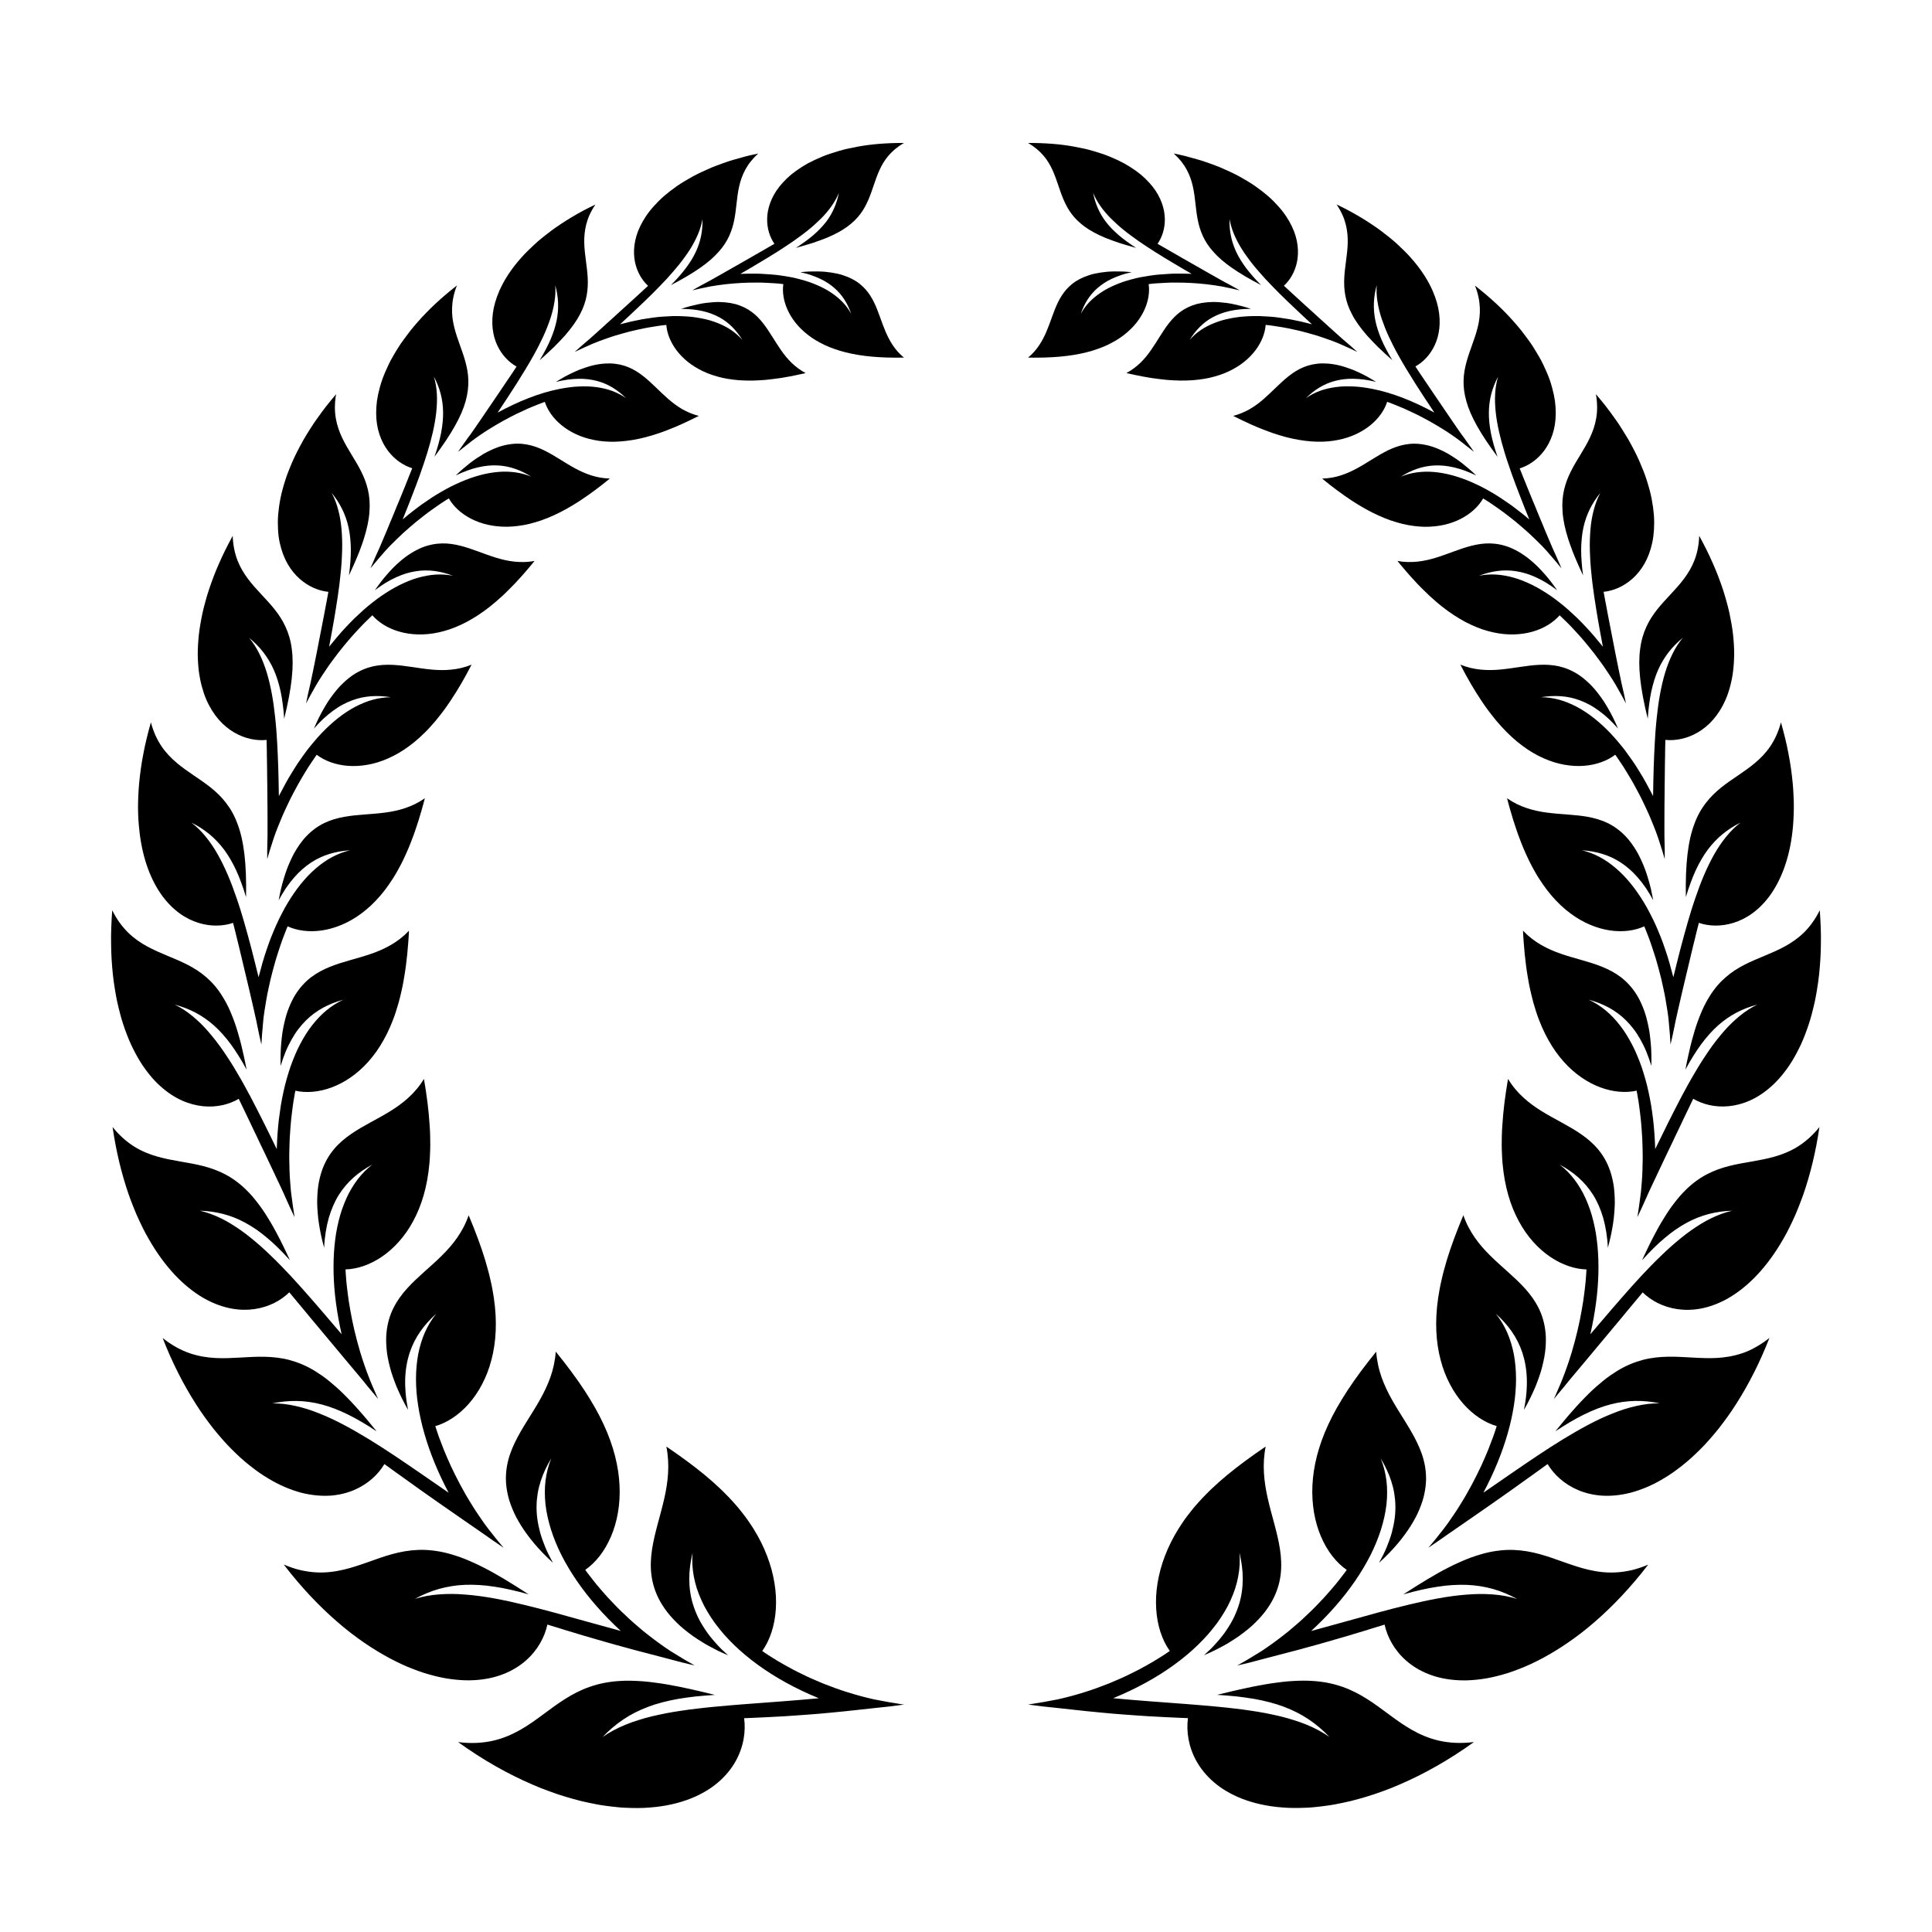 <?xml version="1.0" encoding="UTF-8"?>
<!-- Uploaded to: SVG Repo, www.svgrepo.com, Generator: SVG Repo Mixer Tools -->
<svg fill="#000000" width="800px" height="800px" version="1.1" viewBox="144 144 512 512" xmlns="http://www.w3.org/2000/svg">
 <g>
  <path d="m269.5 589.27c1.52-0.078 2.941-0.262 4.269-0.539 0.66-0.137 1.305-0.301 1.93-0.492 0.621-0.188 1.219-0.398 1.793-0.625 2.301-0.91 4.227-2.121 5.82-3.508 1.59-1.387 2.856-2.961 3.801-4.59 0.945-1.629 1.594-3.328 1.953-4.992 0 0 0.305 0.098 0.879 0.277 0.574 0.176 1.418 0.43 2.492 0.758 0.531 0.168 1.125 0.352 1.766 0.551 0.641 0.203 1.348 0.398 2.09 0.625 0.742 0.227 1.531 0.465 2.363 0.719 0.836 0.242 1.711 0.496 2.629 0.762 1.816 0.551 3.816 1.086 5.894 1.688 1.043 0.297 2.129 0.57 3.223 0.879 0.547 0.152 1.102 0.305 1.66 0.461 0.562 0.145 1.129 0.293 1.703 0.441 2.266 0.602 4.602 1.211 6.981 1.824 0.297 0.078 0.59 0.156 0.883 0.234 1.082 0.285 2.152 0.582 3.231 0.852l2.742 0.652c0.168 0.043 0.332 0.082 0.5 0.125l-0.02-0.012 0.02 0.004c-0.059-0.031-0.121-0.062-0.18-0.098l-2.703-1.559c-0.953-0.562-1.891-1.152-2.832-1.727-0.23-0.145-0.465-0.285-0.695-0.426-2.051-1.352-3.988-2.766-5.801-4.188-0.449-0.355-0.895-0.707-1.336-1.055-0.434-0.355-0.855-0.719-1.273-1.074-0.832-0.719-1.645-1.406-2.41-2.109-1.523-1.422-2.934-2.754-4.168-4.066-0.621-0.648-1.215-1.262-1.762-1.863-0.543-0.609-1.051-1.188-1.523-1.73-0.473-0.547-0.914-1.047-1.309-1.535-0.391-0.484-0.746-0.934-1.066-1.336-0.637-0.809-1.129-1.441-1.457-1.883-0.32-0.449-0.492-0.688-0.492-0.688 1.375-0.949 2.668-2.188 3.828-3.684 1.16-1.492 2.168-3.219 2.992-5.148 0.824-1.93 1.453-4.051 1.84-6.309 0.098-0.562 0.18-1.137 0.246-1.715s0.117-1.168 0.156-1.77c0.078-1.203 0.09-2.434 0.027-3.684-0.227-5.031-1.527-10.445-4.219-16.242-1.336-2.922-3.059-5.902-5.141-9.102-2.094-3.188-4.594-6.539-7.543-10.176-0.078 1.199-0.262 2.367-0.496 3.481-0.23 1.109-0.539 2.188-0.906 3.238-0.742 2.109-1.695 4.074-2.769 5.992s-2.266 3.781-3.43 5.656c-1.152 1.863-2.281 3.734-3.227 5.699-0.945 1.965-1.719 4.023-2.098 6.231-0.195 1.105-0.301 2.258-0.293 3.465 0.012 1.203 0.152 2.441 0.422 3.754 0.137 0.652 0.297 1.336 0.516 2.012 0.215 0.68 0.469 1.375 0.762 2.086 0.148 0.355 0.305 0.719 0.469 1.086 0.164 0.367 0.344 0.738 0.539 1.105 0.391 0.738 0.82 1.492 1.301 2.269 1.934 3.078 4.648 6.43 8.461 9.875-0.395-0.711-0.762-1.406-1.102-2.094-0.34-0.684-0.656-1.352-0.93-2.031-0.555-1.344-1.012-2.633-1.363-3.891-0.68-2.547-1-4.887-0.941-7.164 0.023-1.129 0.129-2.227 0.309-3.297 0.176-1.066 0.453-2.133 0.785-3.164 0.668-2.07 1.613-4.059 2.797-6.019-0.754 1.859-1.254 3.809-1.516 5.852-0.25 2.031-0.238 4.125-0.016 6.316 0.5 4.312 1.938 8.898 4.246 13.48 2.312 4.57 5.473 9.156 9.285 13.508 1.98 2.266 4.141 4.465 6.434 6.578-3.012-0.809-6.016-1.645-8.996-2.477-5.727-1.594-11.348-3.18-16.746-4.473-5.394-1.301-10.551-2.324-15.414-2.688-2.402-0.211-4.758-0.227-7-0.051-2.231 0.164-4.379 0.547-6.406 1.191 2.059-1.125 4.16-2.012 6.348-2.633 1.098-0.312 2.203-0.547 3.359-0.738 1.152-0.188 2.336-0.309 3.551-0.355 2.414-0.086 5.023 0.047 7.797 0.492 1.398 0.207 2.856 0.477 4.359 0.824 0.746 0.18 1.523 0.355 2.316 0.555 0.789 0.199 1.594 0.414 2.41 0.652-4.586-2.969-8.484-5.359-11.996-7.137-0.871-0.449-1.727-0.859-2.555-1.23-0.414-0.184-0.824-0.363-1.223-0.539-0.398-0.172-0.793-0.336-1.184-0.492-0.781-0.309-1.547-0.582-2.293-0.824-0.75-0.238-1.461-0.465-2.168-0.645-1.41-0.371-2.773-0.609-4.07-0.758-1.289-0.152-2.535-0.195-3.746-0.156-2.426 0.094-4.672 0.5-6.863 1.098-2.191 0.594-4.316 1.371-6.465 2.137-2.137 0.754-4.297 1.5-6.574 2.027s-4.688 0.844-7.273 0.688c-1.297-0.074-2.652-0.262-4.07-0.59-1.418-0.332-2.875-0.824-4.422-1.477 4.676 6.102 9.496 11.125 14.207 15.203 4.703 4.09 9.352 7.188 13.691 9.535 1.094 0.578 2.164 1.117 3.215 1.609 1.047 0.496 2.102 0.922 3.117 1.32 1.02 0.395 2.012 0.758 2.992 1.07 0.984 0.305 1.945 0.574 2.883 0.809 0.938 0.23 1.844 0.434 2.742 0.59 0.898 0.152 1.773 0.27 2.625 0.359 1.707 0.18 3.305 0.234 4.832 0.148z"/>
  <path d="m231.43 540.37c2.348-0.156 4.457-0.68 6.32-1.461 3.723-1.562 6.461-4.137 8.117-6.91 0 0 0.246 0.176 0.715 0.508 0.461 0.332 1.137 0.824 1.996 1.445 1.719 1.23 4.176 2.988 7.133 5.106 2.973 2.078 6.387 4.519 10.105 7.062 2.203 1.523 4.5 3.113 6.848 4.738 0.711 0.504 1.418 1.012 2.137 1.504l1.309 0.883c0.438 0.301 0.875 0.605 1.316 0.91l-0.043-0.055 0.059 0.039c-0.238-0.277-0.477-0.555-0.711-0.832l-1.316-1.602c-0.652-0.797-1.277-1.621-1.914-2.426-0.176-0.234-0.355-0.469-0.531-0.703s-0.348-0.469-0.52-0.699c-0.168-0.238-0.332-0.477-0.5-0.711-0.328-0.477-0.652-0.945-0.977-1.414-0.316-0.469-0.633-0.938-0.945-1.402-0.301-0.473-0.598-0.941-0.887-1.41-2.348-3.707-4.191-7.328-5.656-10.43-0.707-1.574-1.344-3-1.859-4.289-0.512-1.293-0.938-2.418-1.281-3.34-0.336-0.93-0.57-1.672-0.738-2.172-0.16-0.504-0.246-0.77-0.246-0.77 3.078-0.883 6.223-2.918 8.863-5.918 1.324-1.5 2.523-3.234 3.531-5.176 1.031-1.957 1.879-4.121 2.477-6.461 1.246-4.723 1.562-10.164 0.645-16.43-0.059-0.391-0.125-0.781-0.195-1.18-0.062-0.402-0.133-0.805-0.207-1.211-0.148-0.812-0.328-1.637-0.527-2.473-0.363-1.695-0.863-3.418-1.395-5.242-1.102-3.625-2.555-7.516-4.356-11.793-0.375 1.105-0.824 2.144-1.332 3.129-0.508 0.984-1.086 1.914-1.688 2.789-1.211 1.754-2.621 3.328-4.125 4.816-2.988 2.969-6.34 5.547-9.152 8.648-1.406 1.551-2.637 3.215-3.609 5.152-0.984 1.941-1.633 4.109-1.875 6.676-0.066 0.645-0.09 1.305-0.082 1.988 0.008 0.684 0.043 1.395 0.105 2.137 0.117 1.484 0.422 3.047 0.852 4.746 0.109 0.422 0.223 0.855 0.352 1.293 0.137 0.434 0.277 0.875 0.434 1.324 0.309 0.898 0.652 1.832 1.047 2.797 0.82 1.902 1.781 3.953 3.016 6.082-1.215-6.094-0.934-11.023 0.43-15.145 1.348-4.109 3.801-7.422 7.051-10.352-1.207 1.496-2.207 3.156-3.016 4.961-0.785 1.793-1.375 3.731-1.781 5.801-0.758 4.102-0.785 8.738-0.012 13.59 0.754 4.863 2.234 9.988 4.332 15.113 1.09 2.676 2.352 5.348 3.75 7.988-2.461-1.691-4.914-3.394-7.348-5.07-4.664-3.211-9.25-6.332-13.746-9.086-4.512-2.738-8.855-5.156-13.16-6.844-2.121-0.863-4.238-1.539-6.332-1.992-2.07-0.469-4.121-0.711-6.141-0.684 4.383-0.914 8.609-0.883 13.094 0.289 4.465 1.18 9.16 3.516 14.555 7.125-1.641-2.012-3.141-3.859-4.621-5.496-0.723-0.828-1.426-1.613-2.125-2.348-0.348-0.367-0.695-0.723-1.039-1.07-0.34-0.348-0.672-0.688-1.004-1.016-1.32-1.316-2.637-2.441-3.863-3.449-0.621-0.5-1.234-0.961-1.844-1.391-0.609-0.426-1.215-0.816-1.797-1.184-2.352-1.457-4.648-2.375-6.852-2.965-2.211-0.582-4.41-0.797-6.562-0.848-2.152-0.047-4.297 0.086-6.461 0.211-2.16 0.121-4.356 0.238-6.562 0.117-2.211-0.121-4.469-0.465-6.809-1.266-1.176-0.398-2.34-0.918-3.535-1.582-1.191-0.664-2.406-1.469-3.644-2.449 2.602 6.68 5.582 12.43 8.699 17.32 1.539 2.453 3.172 4.668 4.754 6.707 0.812 1.012 1.629 1.969 2.434 2.883 0.402 0.457 0.805 0.902 1.207 1.336 0.406 0.434 0.816 0.848 1.223 1.258 0.812 0.816 1.621 1.586 2.422 2.312 0.797 0.73 1.621 1.395 2.414 2.031 0.801 0.633 1.59 1.227 2.367 1.777 0.789 0.547 1.578 1.051 2.348 1.52 3.07 1.879 6.066 3.094 8.801 3.84 2.777 0.699 5.34 0.93 7.668 0.789z"/>
  <path d="m198.43 488.27c2.391 1.297 4.703 2.098 6.887 2.508 2.188 0.406 4.277 0.414 6.18 0.137 3.816-0.562 6.969-2.277 9.168-4.438 0 0 0.758 0.879 2.035 2.445 0.645 0.777 1.43 1.719 2.332 2.801 0.449 0.539 0.91 1.121 1.422 1.723 0.504 0.602 1.035 1.238 1.59 1.898 2.191 2.656 4.793 5.719 7.531 9.02 1.523 1.812 3.106 3.695 4.703 5.613l0.047 0.059c0.316 0.395 0.629 0.797 0.949 1.188l0.977 1.168 1.078 1.289c0.285 0.352 0.57 0.699 0.855 1.051l-0.027-0.062 0.043 0.055c-0.129-0.273-0.254-0.551-0.379-0.828l-0.84-1.945-0.598-1.391c-0.141-0.332-0.273-0.668-0.406-1-0.977-2.469-1.82-4.922-2.535-7.289-1.191-4.035-2.055-7.809-2.613-11.062-0.141-0.812-0.27-1.59-0.391-2.324s-0.199-1.445-0.289-2.102c-0.164-1.32-0.305-2.461-0.383-3.41-0.156-1.895-0.207-2.969-0.207-2.969 3.062-0.074 6.461-1.195 9.621-3.344 1.582-1.074 3.09-2.394 4.5-3.969 1.414-1.578 2.703-3.398 3.801-5.453 2.254-4.137 3.777-9.195 4.324-15.355 0.07-0.77 0.117-1.559 0.145-2.359 0.047-0.809 0.074-1.637 0.074-2.481 0-0.422-0.004-0.848-0.012-1.277-0.008-0.43-0.012-0.867-0.02-1.312-0.023-0.887-0.066-1.789-0.141-2.711-0.219-3.707-0.73-7.742-1.5-12.219-0.152 0.242-0.305 0.48-0.461 0.715s-0.309 0.461-0.465 0.684c-0.316 0.445-0.645 0.871-0.988 1.281-0.684 0.82-1.41 1.57-2.172 2.266-1.52 1.391-3.152 2.559-4.871 3.621-1.715 1.062-3.504 2.016-5.269 2.984-1.754 0.969-3.496 1.949-5.137 3.086-3.289 2.273-6.148 5.152-7.731 9.824-0.387 1.164-0.699 2.445-0.914 3.852-0.191 1.402-0.293 2.934-0.289 4.613 0.02 0.836 0.066 1.707 0.141 2.613 0.082 0.906 0.164 1.863 0.328 2.84 0.156 0.98 0.34 2.004 0.559 3.066 0.105 0.535 0.234 1.07 0.375 1.617 0.137 0.547 0.285 1.105 0.438 1.676 0.133-2.965 0.594-5.594 1.23-7.902 0.336-1.16 0.734-2.242 1.176-3.254 0.445-1.012 0.922-1.949 1.484-2.836 1.109-1.766 2.41-3.277 3.887-4.598 0.734-0.66 1.527-1.273 2.367-1.848 0.836-0.574 1.715-1.109 2.641-1.609-0.73 0.562-1.426 1.176-2.082 1.836s-1.254 1.363-1.828 2.109c-0.57 0.75-1.105 1.543-1.602 2.379-0.25 0.418-0.488 0.848-0.723 1.289-0.23 0.438-0.441 0.887-0.648 1.344-0.816 1.828-1.535 3.828-2.039 5.941-0.258 1.059-0.492 2.152-0.684 3.277-0.176 1.117-0.324 2.266-0.438 3.441-0.434 4.695-0.309 9.809 0.395 15.055 0.363 2.738 0.871 5.519 1.504 8.301-1.863-2.18-3.719-4.352-5.539-6.484-3.539-4.09-7.004-8.074-10.52-11.66-0.871-0.898-1.75-1.773-2.637-2.613-0.871-0.848-1.738-1.668-2.625-2.453-1.781-1.562-3.512-3.012-5.312-4.277-0.445-0.316-0.902-0.621-1.348-0.918-0.445-0.297-0.891-0.582-1.34-0.855-0.898-0.547-1.805-1.043-2.719-1.488-0.91-0.445-1.844-0.832-2.762-1.168s-1.848-0.613-2.785-0.824c1.062 0.035 2.106 0.121 3.133 0.262 1.023 0.145 2.031 0.344 3.039 0.602 2.008 0.52 3.961 1.285 5.887 2.336 0.957 0.527 1.941 1.117 2.906 1.785 0.969 0.668 1.93 1.414 2.898 2.238 1.977 1.637 3.93 3.606 6.019 5.898-0.254-0.562-0.512-1.113-0.766-1.648-0.258-0.535-0.512-1.059-0.754-1.574-0.488-1.027-0.977-2.004-1.465-2.934-0.5-0.926-0.949-1.82-1.43-2.66-0.473-0.84-0.949-1.637-1.422-2.391-0.918-1.52-1.848-2.867-2.789-4.066-0.918-1.207-1.84-2.266-2.785-3.199-3.727-3.738-7.602-5.453-11.586-6.477-1.996-0.512-4.023-0.852-6.066-1.207-2.031-0.355-4.07-0.727-6.106-1.312-2.031-0.586-4.074-1.383-6.055-2.617-0.988-0.617-1.965-1.34-2.934-2.203-0.484-0.43-0.965-0.895-1.441-1.395-0.238-0.25-0.477-0.512-0.711-0.781-0.234-0.262-0.465-0.543-0.691-0.832 0.965 6.672 2.449 12.574 4.215 17.73 0.457 1.285 0.926 2.527 1.406 3.723 0.242 0.598 0.473 1.184 0.727 1.758 0.254 0.574 0.512 1.137 0.77 1.688 0.516 1.102 1.039 2.16 1.57 3.176 0.551 1.012 1.105 1.98 1.664 2.906 4.484 7.406 9.527 12.016 14.246 14.621z"/>
  <path d="m174.13 404.06c0.086 0.609 0.176 1.211 0.27 1.805 0.191 1.184 0.383 2.328 0.621 3.434 0.242 1.105 0.5 2.176 0.77 3.207 0.273 1.031 0.547 2.027 0.875 2.984 0.641 1.914 1.309 3.684 2.059 5.309 0.758 1.625 1.555 3.113 2.379 4.465 0.836 1.352 1.727 2.57 2.621 3.664 0.898 1.094 1.809 2.062 2.766 2.914 1.895 1.703 3.816 2.949 5.727 3.809 1.926 0.859 3.824 1.336 5.633 1.516 3.621 0.352 6.906-0.492 9.418-1.965 0 0 0.492 0.977 1.297 2.695 0.414 0.855 0.914 1.898 1.488 3.094 0.281 0.598 0.578 1.234 0.895 1.902 0.324 0.668 0.66 1.371 1.016 2.102 0.344 0.734 0.703 1.496 1.078 2.289 0.379 0.789 0.773 1.602 1.176 2.441 0.793 1.672 1.633 3.441 2.5 5.277 0.215 0.457 0.43 0.922 0.645 1.387 0.223 0.465 0.445 0.934 0.672 1.402 0.375 0.789 0.742 1.59 1.113 2.398 0.164 0.383 0.328 0.766 0.504 1.145 0.797 1.75 1.559 3.5 2.402 5.219 0-0.008-0.004-0.02-0.004-0.027 0.004 0.008 0.008 0.016 0.012 0.027-0.32-1.879-0.551-3.781-0.812-5.664-0.055-0.387-0.105-0.773-0.148-1.16-0.082-0.902-0.152-1.797-0.219-2.676-0.035-0.512-0.066-1.02-0.102-1.523-0.027-0.504-0.039-1.008-0.059-1.504-0.031-0.992-0.051-1.969-0.066-2.918s0.016-1.883 0.035-2.781c0.023-0.902 0.047-1.773 0.086-2.617 0.051-0.844 0.105-1.66 0.164-2.438 0.059-0.777 0.117-1.52 0.18-2.223 0.074-0.707 0.152-1.375 0.227-2 0.156-1.25 0.289-2.332 0.43-3.219 0.293-1.781 0.492-2.777 0.492-2.777 2.82 0.637 6.195 0.395 9.578-0.859 1.691-0.625 3.391-1.5 5.023-2.633 1.645-1.133 3.254-2.531 4.727-4.191 0.73-0.828 1.457-1.73 2.148-2.699 0.691-0.969 1.332-2.004 1.949-3.117 0.629-1.113 1.215-2.293 1.746-3.551 0.539-1.258 1.066-2.598 1.508-4.012 0.215-0.707 0.457-1.438 0.664-2.188 0.211-0.75 0.406-1.52 0.586-2.312 0.184-0.793 0.379-1.609 0.539-2.445 0.082-0.418 0.16-0.844 0.234-1.273 0.07-0.43 0.141-0.867 0.223-1.309 0.305-1.77 0.512-3.633 0.73-5.598 0.176-1.965 0.371-4.031 0.457-6.211-1.488 1.57-3.094 2.789-4.797 3.769-1.688 0.98-3.438 1.727-5.246 2.352-1.805 0.625-3.648 1.137-5.481 1.66-1.828 0.523-3.633 1.066-5.383 1.77s-3.434 1.57-5.008 2.758c-1.547 1.188-2.969 2.691-4.219 4.68-0.609 0.992-1.156 2.106-1.66 3.359-0.246 0.625-0.496 1.289-0.699 1.984-0.207 0.699-0.398 1.434-0.57 2.207-0.172 0.773-0.336 1.586-0.469 2.441-0.121 0.855-0.227 1.75-0.309 2.688-0.188 1.879-0.215 3.926-0.176 6.16 0.414-1.352 0.859-2.602 1.332-3.766 0.477-1.164 1.023-2.242 1.578-3.234 0.562-0.992 1.137-1.902 1.781-2.738 0.637-0.836 1.305-1.598 2.004-2.293 0.695-0.691 1.422-1.316 2.18-1.883 0.758-0.562 1.566-1.07 2.391-1.52 1.66-0.898 3.438-1.586 5.348-2.109-1.582 0.73-3.066 1.672-4.457 2.809-1.383 1.137-2.637 2.473-3.82 3.981-0.293 0.379-0.582 0.766-0.867 1.168-0.281 0.398-0.543 0.809-0.809 1.227-0.527 0.84-1.031 1.719-1.512 2.641-0.238 0.461-0.484 0.93-0.703 1.406-0.219 0.477-0.434 0.965-0.645 1.461-0.418 0.992-0.816 2.016-1.195 3.074-0.359 1.055-0.691 2.141-1.004 3.258-0.156 0.559-0.309 1.121-0.457 1.691-0.137 0.57-0.266 1.145-0.395 1.727-0.25 1.164-0.492 2.356-0.691 3.562-0.188 1.207-0.359 2.434-0.516 3.68-0.297 2.578-0.48 5.223-0.562 7.902-1.168-2.41-2.34-4.812-3.527-7.176-0.559-1.141-1.133-2.273-1.719-3.391-0.57-1.121-1.133-2.231-1.719-3.324-0.59-1.09-1.176-2.168-1.75-3.227-0.582-1.059-1.184-2.098-1.793-3.113-0.59-1.02-1.191-2.012-1.809-2.981-0.309-0.484-0.621-0.961-0.938-1.43s-0.617-0.934-0.934-1.391c-0.625-0.91-1.27-1.793-1.93-2.641-0.328-0.422-0.664-0.836-0.996-1.242-0.328-0.406-0.66-0.805-1-1.191-1.34-1.566-2.777-2.961-4.25-4.164-1.469-1.207-3.019-2.223-4.652-3.008 1.945 0.52 3.769 1.207 5.488 2.113 0.863 0.453 1.688 0.961 2.508 1.527 0.82 0.566 1.617 1.191 2.391 1.883 0.773 0.691 1.527 1.445 2.258 2.269 0.73 0.824 1.477 1.715 2.184 2.684 0.719 0.969 1.398 2.012 2.106 3.133 0.707 1.121 1.398 2.32 2.082 3.606-0.414-2.289-0.898-4.379-1.348-6.301-0.234-0.961-0.48-1.875-0.738-2.75-0.246-0.875-0.492-1.711-0.754-2.504-0.262-0.797-0.539-1.551-0.824-2.273-0.285-0.719-0.555-1.406-0.852-2.059-0.586-1.305-1.223-2.473-1.883-3.527-1.293-2.109-2.754-3.762-4.324-5.109-1.543-1.348-3.211-2.387-4.941-3.277-1.727-0.891-3.531-1.625-5.328-2.375-1.793-0.75-3.594-1.516-5.344-2.473-1.746-0.957-3.457-2.106-5.031-3.641-1.555-1.531-3.004-3.449-4.238-5.941-0.223 3.137-0.355 6.117-0.297 8.949 0.012 2.828 0.211 5.504 0.465 8.02 0.059 0.629 0.137 1.246 0.223 1.859z"/>
  <path d="m180.95 364.28c0.852 7.629 3.207 13.227 6.035 17.121 1.445 1.953 3.008 3.484 4.625 4.656 0.805 0.586 1.633 1.082 2.469 1.5 0.832 0.414 1.668 0.75 2.5 1.008 3.32 1.035 6.559 0.895 9.188 0.008 0 0 0.273 1.008 0.699 2.769 0.105 0.441 0.219 0.93 0.348 1.461 0.133 0.531 0.277 1.105 0.43 1.719 0.293 1.223 0.625 2.606 0.984 4.117 0.379 1.508 0.75 3.137 1.156 4.863 0.211 0.863 0.426 1.746 0.633 2.652 0.215 0.906 0.406 1.832 0.641 2.773 0.227 0.941 0.445 1.898 0.66 2.871 0.109 0.484 0.207 0.973 0.324 1.465 0.074 0.328 0.152 0.66 0.227 0.992 0.078 0.391 0.16 0.781 0.238 1.176 0.184 0.898 0.359 1.793 0.551 2.688l0.605 2.676v-0.031c0.004 0.012 0.004 0.02 0.008 0.027l0.18-2.731c0.07-0.91 0.16-1.816 0.238-2.723 0.035-0.383 0.07-0.766 0.102-1.148 0.039-0.348 0.082-0.691 0.121-1.035 0.059-0.492 0.141-0.984 0.215-1.473 0.148-0.973 0.305-1.93 0.469-2.863 0.152-0.934 0.355-1.848 0.539-2.738 0.191-0.891 0.383-1.758 0.574-2.594 0.402-1.676 0.844-3.246 1.246-4.68 0.195-0.719 0.422-1.398 0.625-2.047 0.211-0.645 0.41-1.254 0.598-1.828 0.195-0.57 0.375-1.102 0.543-1.594 0.184-0.488 0.352-0.934 0.504-1.34 0.613-1.609 0.996-2.508 0.996-2.508 2.516 1.152 5.719 1.59 9.129 1.078 0.852-0.129 1.719-0.312 2.586-0.562 0.867-0.246 1.746-0.555 2.633-0.93 1.766-0.746 3.531-1.742 5.231-3.023 0.848-0.641 1.715-1.344 2.543-2.125 0.414-0.391 0.824-0.797 1.227-1.223 0.402-0.426 0.797-0.871 1.203-1.332 0.805-0.926 1.578-1.926 2.316-3.008 0.754-1.078 1.5-2.234 2.188-3.481 0.336-0.625 0.707-1.262 1.043-1.926 0.344-0.664 0.672-1.352 0.992-2.059 0.324-0.707 0.664-1.438 0.973-2.191 0.156-0.375 0.312-0.762 0.465-1.148 0.148-0.391 0.297-0.785 0.457-1.184 0.625-1.598 1.176-3.305 1.758-5.102 0.539-1.809 1.121-3.703 1.621-5.731-1.695 1.188-3.434 2.019-5.215 2.613-1.766 0.598-3.551 0.957-5.363 1.195-1.809 0.242-3.633 0.363-5.449 0.504-1.812 0.141-3.606 0.301-5.379 0.625-1.773 0.324-3.516 0.812-5.215 1.621-1.676 0.812-3.297 1.953-4.844 3.574-0.762 0.812-1.488 1.75-2.195 2.828-0.352 0.539-0.707 1.109-1.039 1.723-0.328 0.613-0.645 1.266-0.957 1.957s-0.617 1.422-0.914 2.195c-0.281 0.777-0.547 1.594-0.809 2.457-0.129 0.43-0.258 0.875-0.383 1.328-0.125 0.453-0.25 0.918-0.355 1.398-0.219 0.957-0.422 1.961-0.617 3.012 0.645-1.184 1.301-2.269 1.969-3.269 0.684-0.996 1.395-1.902 2.106-2.723 1.414-1.648 2.941-2.953 4.508-3.988 0.785-0.516 1.586-0.961 2.402-1.344 0.82-0.383 1.672-0.699 2.531-0.965 1.727-0.523 3.523-0.824 5.41-0.953-1.621 0.379-3.191 0.977-4.711 1.777-1.52 0.801-2.945 1.809-4.34 3-2.781 2.379-5.273 5.508-7.481 9.18-0.281 0.457-0.547 0.926-0.809 1.402-0.262 0.477-0.52 0.961-0.773 1.453-0.254 0.492-0.504 0.992-0.754 1.496-0.25 0.508-0.492 1.02-0.719 1.539-0.457 1.043-0.906 2.109-1.34 3.199-0.105 0.273-0.215 0.547-0.324 0.824-0.102 0.277-0.199 0.555-0.301 0.832-0.199 0.559-0.391 1.117-0.586 1.688-0.789 2.266-1.43 4.613-2.051 7.008-0.023 0.086-0.043 0.176-0.062 0.262-0.023-0.086-0.043-0.176-0.066-0.262-0.562-2.394-1.199-4.785-1.785-7.137-0.156-0.59-0.312-1.176-0.469-1.762-0.082-0.293-0.16-0.586-0.242-0.875-0.074-0.289-0.152-0.582-0.227-0.871-0.309-1.16-0.629-2.305-0.965-3.441-0.172-0.566-0.332-1.129-0.496-1.691-0.164-0.559-0.332-1.113-0.504-1.668-0.172-0.551-0.348-1.098-0.527-1.641-0.18-0.543-0.359-1.082-0.539-1.613-1.441-4.262-3.086-8.211-5.019-11.625-0.961-1.707-2.039-3.285-3.188-4.695-1.145-1.41-2.398-2.656-3.781-3.707 1.723 0.855 3.297 1.852 4.734 3.031 0.719 0.59 1.395 1.223 2.051 1.91 0.66 0.688 1.285 1.426 1.879 2.219 1.188 1.586 2.223 3.398 3.207 5.484 0.484 1.043 0.93 2.152 1.359 3.332 0.445 1.184 0.863 2.441 1.254 3.773 0.168-8.887-0.57-14.922-2.254-19.383-0.805-2.223-1.855-4.051-3.066-5.609-1.188-1.555-2.547-2.848-3.996-4.012s-2.992-2.199-4.531-3.246c-1.531-1.047-3.07-2.106-4.527-3.336-1.453-1.23-2.832-2.633-4.012-4.367-1.164-1.73-2.152-3.801-2.832-6.371-0.809 2.891-1.504 5.656-1.992 8.312-0.527 2.648-0.855 5.188-1.102 7.594-0.066 0.602-0.109 1.195-0.145 1.785-0.039 0.586-0.07 1.168-0.094 1.738-0.047 1.141-0.086 2.25-0.078 3.328 0.016 1.082 0.051 2.129 0.109 3.144 0.082 1.008 0.145 1.988 0.27 2.945z"/>
  <path d="m197.05 324.05c0.137 0.668 0.285 1.312 0.453 1.934 0.34 1.242 0.719 2.387 1.188 3.449 0.93 2.121 2.062 3.879 3.316 5.312 1.25 1.434 2.66 2.555 4.09 3.387 2.871 1.668 5.914 2.223 8.551 1.957 0 0 0.039 0.996 0.062 2.727 0.004 0.434 0.008 0.91 0.012 1.43 0.012 0.523 0.023 1.086 0.035 1.691 0.008 0.602 0.016 1.242 0.023 1.918 0.008 0.676 0 1.379 0.023 2.121 0.008 0.738 0.02 1.508 0.031 2.309 0.004 0.398 0.004 0.801 0.008 1.211 0 0.41 0 0.828 0.012 1.25 0.016 0.848 0.023 1.715 0.027 2.606 0.004 0.887-0.008 1.793 0.012 2.715 0.027 1.836-0.012 3.719 0 5.648-0.004 0.238-0.012 0.477-0.016 0.711-0.02 0.875-0.047 1.746-0.059 2.617l-0.004 2.394c0 0.074-0.004 0.148-0.004 0.223l0.004-0.012v0.016c0.02-0.07 0.039-0.137 0.059-0.207l0.688-2.293c0.262-0.832 0.535-1.656 0.801-2.484 0.07-0.219 0.141-0.441 0.215-0.66 0.613-1.812 1.336-3.551 2.023-5.211 0.34-0.836 0.719-1.648 1.082-2.434 0.367-0.789 0.73-1.555 1.086-2.293 0.176-0.371 0.359-0.73 0.547-1.086 0.188-0.355 0.367-0.703 0.547-1.043 0.359-0.684 0.715-1.336 1.055-1.961 0.336-0.625 0.688-1.215 1.016-1.773 0.332-0.555 0.648-1.078 0.945-1.574 0.301-0.488 0.582-0.945 0.844-1.367 0.273-0.414 0.523-0.797 0.754-1.141 0.914-1.367 1.457-2.121 1.457-2.121 2.098 1.605 4.984 2.691 8.266 2.938 1.645 0.125 3.367 0.039 5.172-0.277s3.656-0.875 5.508-1.703c0.922-0.414 1.883-0.887 2.816-1.438 0.469-0.273 0.938-0.566 1.402-0.879 0.465-0.312 0.926-0.645 1.402-0.988 0.945-0.691 1.879-1.457 2.797-2.309 0.93-0.848 1.871-1.762 2.773-2.777 0.445-0.508 0.922-1.027 1.379-1.57 0.461-0.547 0.914-1.113 1.363-1.707 0.449-0.594 0.922-1.195 1.371-1.832 0.457-0.633 0.891-1.301 1.352-1.977 1.812-2.719 3.617-5.816 5.438-9.355-1.824 0.746-3.621 1.148-5.406 1.32-1.766 0.184-3.508 0.137-5.242-0.023s-3.457-0.434-5.18-0.688c-1.711-0.25-3.418-0.484-5.137-0.559s-3.445 0.008-5.199 0.402c-1.73 0.402-3.481 1.117-5.266 2.297-0.875 0.598-1.754 1.312-2.644 2.164-0.441 0.426-0.895 0.883-1.332 1.383-0.434 0.5-0.871 1.039-1.309 1.617s-0.875 1.191-1.316 1.852c-0.422 0.664-0.848 1.367-1.273 2.117-0.211 0.375-0.426 0.758-0.637 1.156-0.215 0.395-0.426 0.801-0.625 1.227-0.406 0.844-0.809 1.734-1.215 2.672 0.852-0.965 1.695-1.836 2.527-2.625 0.848-0.781 1.699-1.473 2.535-2.09 0.418-0.309 0.84-0.594 1.254-0.863 0.414-0.27 0.832-0.516 1.258-0.742 0.848-0.453 1.688-0.836 2.527-1.148s1.68-0.559 2.519-0.742c0.844-0.184 1.703-0.297 2.559-0.359 1.719-0.121 3.453-0.02 5.238 0.262-1.59 0.008-3.18 0.23-4.762 0.652-1.578 0.426-3.125 1.062-4.676 1.871-3.09 1.625-6.074 4.008-8.906 6.957-0.359 0.367-0.703 0.746-1.047 1.137-0.344 0.387-0.688 0.785-1.027 1.188-0.34 0.402-0.68 0.816-1.02 1.234-0.168 0.211-0.336 0.422-0.508 0.633-0.164 0.215-0.324 0.434-0.488 0.648-0.648 0.871-1.289 1.77-1.926 2.695-0.156 0.23-0.316 0.465-0.473 0.695-0.152 0.234-0.305 0.473-0.453 0.711-0.301 0.477-0.602 0.957-0.902 1.445-1.219 1.941-2.305 3.992-3.394 6.086-0.043 0.086-0.082 0.172-0.125 0.254-0.004-0.094-0.004-0.191-0.008-0.285-0.012-2.348-0.102-4.707-0.148-7.023-0.02-0.582-0.043-1.16-0.062-1.738-0.012-0.289-0.027-0.578-0.039-0.867-0.008-0.285-0.02-0.574-0.027-0.859-0.039-1.145-0.094-2.281-0.168-3.406-0.02-0.281-0.039-0.562-0.059-0.844-0.016-0.277-0.031-0.559-0.047-0.836-0.035-0.555-0.07-1.109-0.113-1.656-0.043-0.551-0.09-1.098-0.145-1.641-0.055-0.543-0.105-1.082-0.16-1.617-0.438-4.273-1.129-8.297-2.207-11.883-0.535-1.793-1.199-3.488-1.973-5.043-0.766-1.555-1.668-2.981-2.731-4.25 1.418 1.164 2.676 2.422 3.762 3.824 0.547 0.699 1.039 1.434 1.508 2.211s0.895 1.598 1.277 2.461c0.383 0.863 0.723 1.773 1.02 2.734 0.145 0.48 0.289 0.973 0.426 1.484 0.137 0.508 0.262 1.031 0.375 1.566 0.23 1.074 0.41 2.199 0.559 3.391 0.164 1.195 0.285 2.453 0.367 3.777 2.039-8.234 2.633-14.008 2.012-18.52-0.277-2.238-0.867-4.16-1.664-5.871-0.777-1.699-1.766-3.191-2.867-4.582-1.102-1.391-2.316-2.68-3.531-3.981-1.203-1.297-2.41-2.613-3.504-4.066-1.09-1.453-2.074-3.051-2.809-4.918-0.715-1.859-1.188-3.992-1.281-6.535-1.363 2.523-2.602 4.949-3.617 7.32-1.059 2.356-1.895 4.652-2.641 6.836-0.371 1.094-0.676 2.176-0.969 3.227-0.285 1.055-0.562 2.074-0.777 3.082-0.215 1.008-0.402 1.992-0.566 2.949-0.16 0.957-0.309 1.887-0.398 2.801-0.188 1.824-0.297 3.543-0.293 5.168 0.02 1.629 0.121 3.156 0.297 4.586 0.098 0.711 0.219 1.406 0.352 2.078z"/>
  <path d="m218.13 287.81c0.461 2.164 1.184 4.027 2.082 5.609 0.902 1.586 2 2.902 3.184 3.957 2.367 2.113 5.109 3.215 7.629 3.473 0 0-0.156 0.938-0.469 2.562-0.078 0.406-0.164 0.855-0.262 1.344-0.09 0.492-0.188 1.023-0.293 1.59-0.109 0.562-0.223 1.164-0.348 1.797-0.125 0.633-0.262 1.293-0.387 1.992-0.254 1.395-0.562 2.887-0.871 4.473-0.148 0.797-0.309 1.609-0.473 2.441s-0.352 1.676-0.512 2.543c-0.168 0.867-0.348 1.746-0.535 2.633-0.09 0.445-0.195 0.887-0.285 1.34-0.09 0.434-0.176 0.871-0.266 1.309-0.051 0.223-0.102 0.445-0.152 0.668l-0.559 2.438-0.465 2.246c-0.016 0.066-0.031 0.137-0.047 0.203l0.008-0.012-0.004 0.012c0.031-0.059 0.059-0.117 0.09-0.176l1.086-2.023 1.227-2.172c0.109-0.191 0.219-0.387 0.328-0.578 0.23-0.383 0.461-0.766 0.691-1.148 0.234-0.387 0.488-0.766 0.73-1.141 0.492-0.75 0.98-1.484 1.469-2.199 0.48-0.719 0.988-1.402 1.48-2.07 0.492-0.668 0.98-1.312 1.457-1.938 0.965-1.242 1.922-2.379 2.797-3.418 0.434-0.52 0.875-1.004 1.289-1.465 0.418-0.453 0.812-0.887 1.188-1.293 0.375-0.398 0.727-0.773 1.051-1.117 0.328-0.34 0.645-0.645 0.922-0.922 1.117-1.105 1.773-1.707 1.773-1.707 1.656 1.902 4.148 3.477 7.176 4.336 1.516 0.434 3.148 0.684 4.894 0.73 1.75 0.047 3.594-0.117 5.484-0.535 0.938-0.215 1.93-0.469 2.91-0.805 0.988-0.332 1.973-0.738 2.981-1.207 1.016-0.465 2.039-1 3.062-1.617 0.508-0.312 1.035-0.629 1.559-0.973s1.047-0.703 1.57-1.09c0.262-0.191 0.523-0.391 0.785-0.594 0.27-0.199 0.535-0.402 0.805-0.613 0.535-0.418 1.07-0.863 1.605-1.328 0.527-0.473 1.082-0.945 1.629-1.449 0.547-0.504 1.094-1.031 1.637-1.586 0.562-0.543 1.121-1.109 1.68-1.703 0.551-0.602 1.117-1.215 1.699-1.848 0.578-0.633 1.141-1.309 1.727-1.992 0.59-0.68 1.184-1.387 1.773-2.129-1.844 0.344-3.621 0.352-5.305 0.18-1.684-0.172-3.309-0.555-4.898-1.043-3.195-0.977-6.219-2.348-9.406-3.16-1.59-0.398-3.238-0.668-4.938-0.625-1.695 0.043-3.484 0.367-5.371 1.133-1.863 0.785-3.871 1.98-5.938 3.816-0.52 0.457-1.055 0.941-1.582 1.48-0.523 0.539-1.059 1.117-1.598 1.734-1.098 1.227-2.168 2.656-3.289 4.25 0.984-0.738 1.941-1.395 2.871-1.969 0.934-0.574 1.871-1.055 2.773-1.469 0.906-0.41 1.785-0.754 2.66-1.02 0.879-0.262 1.742-0.457 2.59-0.586 3.375-0.535 6.59-0.016 9.816 1.199-1.492-0.301-3.019-0.398-4.586-0.309-1.547 0.102-3.125 0.391-4.734 0.852-0.402 0.117-0.805 0.238-1.207 0.379-0.398 0.141-0.797 0.293-1.199 0.453-0.801 0.32-1.609 0.684-2.422 1.086-0.406 0.203-0.816 0.406-1.219 0.633-0.398 0.223-0.801 0.457-1.203 0.699-0.805 0.484-1.609 1.004-2.422 1.555-0.805 0.555-1.59 1.152-2.387 1.777-0.789 0.625-1.602 1.273-2.363 1.969-0.773 0.691-1.547 1.41-2.32 2.152-0.391 0.367-0.766 0.75-1.137 1.141-0.375 0.387-0.75 0.781-1.121 1.18-1.512 1.586-2.922 3.293-4.344 5.043-0.055 0.07-0.109 0.145-0.164 0.215 0.016-0.09 0.031-0.18 0.051-0.27 0.441-2.199 0.809-4.426 1.207-6.602 0.094-0.547 0.184-1.094 0.277-1.637 0.086-0.547 0.172-1.09 0.266-1.629 0.184-1.078 0.348-2.152 0.5-3.219 0.141-1.074 0.309-2.117 0.434-3.164 0.133-1.043 0.234-2.086 0.34-3.109 0.109-1.02 0.191-2.027 0.254-3.023 0.031-0.5 0.055-0.996 0.074-1.488 0.02-0.492 0.043-0.973 0.055-1.457 0.027-0.961 0.023-1.91-0.004-2.844-0.016-0.465-0.039-0.93-0.066-1.387-0.027-0.457-0.055-0.902-0.094-1.352-0.156-1.781-0.441-3.488-0.875-5.102-0.414-1.602-0.984-3.109-1.734-4.5 2.211 2.723 3.711 5.676 4.488 9.215 0.191 0.883 0.336 1.797 0.426 2.754 0.098 0.957 0.16 1.965 0.168 3.012 0.012 1.051-0.047 2.133-0.125 3.281-0.078 1.152-0.203 2.352-0.383 3.606 0.883-1.824 1.613-3.543 2.281-5.125 0.328-0.793 0.625-1.566 0.891-2.312 0.27-0.746 0.531-1.457 0.75-2.152 0.875-2.789 1.387-5.184 1.52-7.359 0.16-2.156-0.008-4.062-0.426-5.816-0.414-1.754-1.035-3.328-1.801-4.844-1.52-3.027-3.559-5.758-5.027-8.895-0.738-1.57-1.344-3.254-1.668-5.148-0.324-1.891-0.332-3.969 0.074-6.371-0.887 1.047-1.738 2.082-2.551 3.106-0.805 1.027-1.551 2.055-2.269 3.059-0.359 0.504-0.711 1-1.051 1.496-0.332 0.5-0.652 1-0.969 1.492-0.629 0.988-1.223 1.957-1.781 2.91-0.543 0.965-1.051 1.91-1.527 2.84-0.477 0.93-0.93 1.836-1.32 2.742-0.398 0.902-0.766 1.785-1.105 2.652-0.168 0.434-0.332 0.859-0.484 1.281-0.148 0.426-0.289 0.848-0.422 1.266-0.266 0.836-0.508 1.652-0.719 2.445-0.211 0.797-0.406 1.57-0.547 2.336-0.297 1.527-0.496 2.977-0.609 4.348-0.102 1.375-0.098 2.684-0.027 3.91 0.066 1.234 0.203 2.375 0.441 3.461z"/>
  <path d="m251.27 273.04c-0.426 1.004-0.879 2.156-1.387 3.398-0.258 0.617-0.527 1.262-0.805 1.93-0.273 0.668-0.555 1.363-0.844 2.074-0.293 0.711-0.598 1.438-0.91 2.176-0.309 0.746-0.621 1.508-0.941 2.285-0.574 1.355-1.168 2.754-1.773 4.18-0.836 1.816-1.641 3.644-2.418 5.477 0.012-0.016 0.023-0.031 0.035-0.043-0.008 0.016-0.016 0.035-0.023 0.051 1.289-1.559 2.594-3.09 3.922-4.602 0.43-0.465 0.859-0.926 1.285-1.371 0.594-0.609 1.199-1.195 1.789-1.77 0.594-0.57 1.172-1.129 1.754-1.66 0.59-0.527 1.168-1.035 1.734-1.523s1.113-0.961 1.656-1.406c0.547-0.438 1.078-0.859 1.59-1.258 1.02-0.797 1.953-1.512 2.816-2.109 0.855-0.605 1.602-1.117 2.219-1.535 0.609-0.422 1.121-0.719 1.457-0.934 0.34-0.207 0.52-0.32 0.52-0.32 1.18 2.078 3.207 4.008 5.867 5.379 1.328 0.688 2.816 1.238 4.426 1.602 0.805 0.184 1.641 0.32 2.508 0.406 0.875 0.094 1.773 0.137 2.699 0.125 0.926-0.012 1.875-0.082 2.844-0.215 0.984-0.121 1.988-0.297 3.012-0.547 0.512-0.125 1.027-0.266 1.547-0.426 0.531-0.148 1.062-0.316 1.602-0.504 1.078-0.367 2.156-0.832 3.293-1.328 0.562-0.254 1.129-0.527 1.699-0.82 0.285-0.148 0.57-0.301 0.859-0.457 0.293-0.152 0.586-0.309 0.883-0.469 0.59-0.324 1.184-0.672 1.777-1.043 0.297-0.188 0.602-0.371 0.906-0.562 0.305-0.188 0.613-0.387 0.922-0.586 2.453-1.633 5.062-3.531 7.824-5.809-0.449-0.016-0.891-0.051-1.316-0.094-0.426-0.039-0.844-0.098-1.258-0.168-0.824-0.145-1.617-0.344-2.387-0.59-0.77-0.246-1.516-0.543-2.242-0.863-0.723-0.32-1.426-0.672-2.117-1.051-2.769-1.5-5.348-3.379-8.16-4.742-1.402-0.672-2.867-1.215-4.465-1.512-0.797-0.145-1.633-0.234-2.496-0.234-0.863 0.004-1.762 0.09-2.715 0.27-1.914 0.344-3.961 1.133-6.258 2.418-1.129 0.664-2.32 1.453-3.57 2.394-0.613 0.48-1.242 0.996-1.887 1.551-0.645 0.555-1.312 1.145-1.965 1.797 8.41-4.055 14.473-3.137 19.996 0.32-1.336-0.566-2.727-0.934-4.195-1.141-1.461-0.203-3.012-0.254-4.574-0.109-3.152 0.262-6.504 1.18-9.902 2.652-0.848 0.371-1.703 0.77-2.566 1.195-0.855 0.434-1.703 0.906-2.562 1.398-1.73 0.973-3.406 2.109-5.113 3.301-0.848 0.602-1.672 1.238-2.508 1.887-0.414 0.328-0.832 0.656-1.25 0.984-0.418 0.332-0.816 0.68-1.223 1.027-0.055 0.047-0.109 0.098-0.168 0.145 0.027-0.066 0.055-0.137 0.082-0.203 0.199-0.496 0.387-1 0.59-1.492 0.199-0.496 0.402-0.988 0.602-1.48 0.398-0.984 0.77-1.984 1.156-2.965 0.781-1.953 1.488-3.93 2.195-5.84 0.348-0.961 0.668-1.926 0.988-2.879 0.324-0.945 0.629-1.887 0.914-2.82 1.137-3.738 2.004-7.336 2.371-10.727 0.168-1.707 0.254-3.328 0.156-4.914-0.09-1.578-0.352-3.106-0.777-4.535 3.117 5.934 3.332 12.133 0.141 21.242 4.609-6.176 7.172-10.781 8.273-14.758 0.277-0.992 0.465-1.941 0.574-2.863 0.109-0.918 0.16-1.785 0.137-2.641-0.043-1.703-0.34-3.309-0.766-4.867-0.836-3.109-2.191-6.016-2.981-9.234-0.195-0.805-0.355-1.629-0.461-2.481-0.102-0.848-0.137-1.719-0.105-2.629 0.035-0.91 0.145-1.852 0.352-2.84 0.102-0.496 0.23-1 0.383-1.516s0.344-1.035 0.559-1.57c-4.137 3.223-7.578 6.449-10.352 9.625-0.348 0.395-0.688 0.789-1.02 1.176-0.332 0.391-0.656 0.777-0.961 1.172-0.613 0.785-1.195 1.555-1.746 2.316-0.273 0.379-0.543 0.758-0.801 1.133-0.258 0.375-0.5 0.758-0.738 1.129-0.473 0.75-0.918 1.484-1.328 2.211-0.836 1.438-1.504 2.871-2.086 4.227-0.289 0.68-0.551 1.348-0.785 2-0.227 0.66-0.426 1.309-0.602 1.941-0.352 1.266-0.609 2.477-0.777 3.629-0.152 1.164-0.223 2.269-0.215 3.32 0.008 1.047 0.086 2.039 0.234 2.973 0.152 0.938 0.375 1.824 0.648 2.648 0.551 1.652 1.312 3.074 2.215 4.277 1.805 2.406 4.152 3.949 6.461 4.664 0 0-0.336 0.832-0.922 2.297-0.277 0.754-0.633 1.641-1.051 2.652z"/>
  <path d="m362.87 202.86c-0.914 1.191-2.019 2.305-3.332 3.457-0.66 0.566-1.371 1.129-2.144 1.68-0.391 0.273-0.789 0.555-1.199 0.844-0.414 0.285-0.84 0.57-1.285 0.855 0.812-0.215 1.586-0.453 2.328-0.664 0.746-0.211 1.453-0.426 2.133-0.648 0.68-0.219 1.324-0.453 1.938-0.68 0.617-0.219 1.207-0.441 1.766-0.672 0.559-0.23 1.09-0.469 1.594-0.711 0.254-0.121 0.496-0.246 0.738-0.371 0.238-0.121 0.473-0.238 0.699-0.359 0.91-0.484 1.719-0.992 2.445-1.527 0.363-0.266 0.707-0.539 1.027-0.816 0.324-0.277 0.629-0.543 0.914-0.824 0.574-0.559 1.074-1.137 1.523-1.73 0.891-1.188 1.559-2.453 2.113-3.746 1.113-2.562 1.762-5.289 2.965-7.914 1.207-2.644 2.981-5.098 6.457-7.152-4.551-0.016-8.641 0.316-12.258 0.984-0.906 0.164-1.781 0.344-2.629 0.531-0.211 0.047-0.422 0.098-0.629 0.145-0.211 0.055-0.414 0.109-0.621 0.16-0.41 0.109-0.809 0.223-1.203 0.336-1.578 0.465-3.043 0.93-4.394 1.504-1.352 0.559-2.594 1.141-3.731 1.754-1.133 0.637-2.164 1.293-3.098 1.961-0.465 0.336-0.906 0.672-1.324 1.012-0.418 0.352-0.809 0.707-1.18 1.062-0.738 0.711-1.387 1.43-1.953 2.148-1.133 1.426-1.918 2.914-2.438 4.336-0.516 1.426-0.762 2.812-0.789 4.125-0.059 2.621 0.727 4.941 1.926 6.672 0 0-2.707 1.559-6.793 3.91-2.023 1.152-4.391 2.504-6.941 3.957-1.102 0.629-2.238 1.27-3.398 1.918-0.332 0.176-0.668 0.355-0.996 0.535-1.219 0.66-2.438 1.297-3.629 2 0.008 0 0.012-0.004 0.02-0.004-0.008 0.004-0.012 0.008-0.02 0.012 1.336-0.332 2.691-0.594 4.035-0.879 0.238-0.051 0.477-0.102 0.715-0.148 1.43-0.25 2.836-0.449 4.195-0.602 2.856-0.305 5.496-0.434 7.75-0.422 0.562 0 1.098 0.004 1.609 0.004 0.512 0.012 0.996 0.039 1.453 0.059 0.91 0.043 1.695 0.094 2.34 0.137 0.645 0.039 1.152 0.102 1.496 0.141 0.344 0.043 0.527 0.062 0.527 0.062-0.309 2.059 0.051 4.469 1.133 6.844 0.543 1.188 1.262 2.363 2.168 3.484 0.902 1.125 1.984 2.168 3.262 3.168 0.637 0.496 1.32 0.965 2.051 1.398 0.363 0.219 0.742 0.43 1.129 0.633 0.391 0.211 0.793 0.418 1.207 0.613 0.828 0.391 1.707 0.746 2.633 1.059 0.93 0.332 1.914 0.637 2.949 0.887 4.156 1.043 9.152 1.512 15.422 1.387-2.398-1.961-3.809-4.414-4.883-6.922-1.082-2.527-1.82-5.195-3.008-7.66-0.594-1.223-1.301-2.379-2.231-3.441-0.465-0.531-0.988-1.035-1.578-1.508-0.297-0.234-0.609-0.469-0.941-0.684-0.332-0.211-0.684-0.414-1.055-0.605-0.746-0.387-1.574-0.73-2.5-1.031-0.23-0.074-0.469-0.148-0.715-0.215-0.242-0.062-0.492-0.121-0.75-0.18-0.512-0.113-1.051-0.211-1.617-0.297-0.566-0.086-1.16-0.156-1.781-0.215-0.621-0.047-1.27-0.066-1.949-0.078-0.68-0.008-1.387 0-2.129 0.023-0.742 0.027-1.508 0.105-2.309 0.184 0.496 0.109 0.973 0.223 1.438 0.348 0.23 0.062 0.457 0.125 0.68 0.188 0.223 0.07 0.445 0.145 0.66 0.215 0.863 0.297 1.664 0.617 2.41 0.965 1.484 0.68 2.746 1.531 3.816 2.457 1.07 0.938 1.945 1.953 2.68 3.106 0.734 1.152 1.316 2.398 1.793 3.75-0.605-1.102-1.359-2.133-2.246-3.07-0.887-0.922-1.91-1.766-3.059-2.535-1.148-0.785-2.414-1.43-3.785-2.023-0.684-0.293-1.398-0.582-2.133-0.828-0.734-0.242-1.492-0.469-2.269-0.676-0.777-0.203-1.582-0.414-2.398-0.566-0.816-0.156-1.652-0.297-2.504-0.418-0.426-0.062-0.855-0.121-1.293-0.176-0.434-0.055-0.867-0.086-1.309-0.125-0.879-0.074-1.77-0.133-2.676-0.18-0.227-0.012-0.453-0.02-0.68-0.031-0.227-0.004-0.453-0.008-0.68-0.012-0.457 0-0.914-0.004-1.371-0.004-0.461 0.004-0.922 0.008-1.387 0.012-0.465 0.008-0.93 0.012-1.395 0.043-0.07 0.004-0.137 0.008-0.207 0.012 0.059-0.035 0.121-0.07 0.18-0.105 0.398-0.246 0.805-0.469 1.207-0.699 0.402-0.234 0.805-0.469 1.203-0.699 0.398-0.238 0.797-0.477 1.195-0.711 0.199-0.121 0.395-0.242 0.594-0.359 0.199-0.117 0.398-0.23 0.594-0.348 0.793-0.461 1.574-0.934 2.348-1.41 0.387-0.242 0.77-0.48 1.152-0.719 0.383-0.234 0.766-0.469 1.145-0.703 0.758-0.473 1.5-0.953 2.227-1.441 0.727-0.492 1.449-0.949 2.148-1.441 0.699-0.484 1.383-0.98 2.047-1.48 0.664-0.496 1.312-0.98 1.934-1.484 1.246-1.004 2.398-2.059 3.445-3.098 1.047-1.051 1.977-2.148 2.769-3.285 0.793-1.129 1.445-2.281 1.93-3.5-0.273 1.426-0.676 2.769-1.242 4.051-0.555 1.277-1.277 2.527-2.191 3.711z"/>
  <path d="m383.3 595.7c-2.578-0.391-5.137-0.84-7.672-1.348-2.422-0.543-4.762-1.18-6.981-1.879-2.293-0.695-4.449-1.523-6.465-2.305-2.008-0.844-3.871-1.633-5.547-2.477-0.84-0.414-1.641-0.797-2.391-1.195-0.75-0.402-1.453-0.789-2.109-1.152-1.316-0.715-2.426-1.41-3.336-1.973-0.906-0.57-1.613-1.004-2.082-1.34-0.469-0.328-0.719-0.5-0.719-0.5 2.035-2.84 3.332-6.731 3.606-11.109 0.141-2.188 0.027-4.496-0.352-6.844-0.094-0.586-0.207-1.176-0.336-1.77-0.129-0.598-0.27-1.203-0.434-1.805-0.324-1.207-0.715-2.414-1.18-3.613-0.918-2.441-2.125-4.848-3.625-7.266-0.188-0.301-0.383-0.598-0.582-0.895-0.199-0.297-0.398-0.609-0.605-0.91-0.414-0.605-0.844-1.203-1.301-1.793-0.113-0.145-0.23-0.293-0.348-0.441-0.117-0.152-0.23-0.301-0.348-0.453-0.234-0.301-0.477-0.602-0.723-0.902-0.246-0.297-0.5-0.594-0.758-0.887-0.129-0.145-0.262-0.293-0.395-0.438-0.133-0.148-0.262-0.301-0.395-0.453-0.535-0.602-1.094-1.195-1.68-1.777-0.582-0.59-1.18-1.203-1.809-1.785-0.637-0.574-1.277-1.191-1.953-1.785-0.34-0.297-0.684-0.594-1.039-0.883-0.348-0.305-0.703-0.609-1.066-0.91-2.91-2.402-6.238-4.844-10.082-7.453 0.953 4.812 0.449 9.336-0.566 13.812-0.254 1.121-0.539 2.238-0.832 3.352-0.297 1.109-0.594 2.215-0.891 3.32-0.59 2.215-1.148 4.434-1.496 6.688-0.68 4.481-0.527 9.109 2.195 13.961 0.344 0.598 0.727 1.203 1.152 1.812 0.215 0.305 0.438 0.609 0.672 0.918s0.48 0.617 0.742 0.914c0.523 0.602 1.09 1.211 1.711 1.824 0.309 0.305 0.629 0.617 0.965 0.922 0.34 0.297 0.691 0.598 1.055 0.898 0.73 0.598 1.508 1.211 2.352 1.809 0.848 0.582 1.75 1.168 2.715 1.758 0.48 0.301 0.98 0.578 1.496 0.859s1.047 0.562 1.594 0.844c1.086 0.578 2.258 1.09 3.488 1.621-0.633-0.562-1.23-1.121-1.797-1.676-0.566-0.559-1.094-1.137-1.594-1.699-0.5-0.566-0.973-1.125-1.414-1.684-0.441-0.555-0.844-1.137-1.227-1.699-0.379-0.566-0.73-1.129-1.059-1.691-0.324-0.562-0.625-1.113-0.895-1.688-0.539-1.137-0.973-2.258-1.316-3.379-0.348-1.109-0.59-2.246-0.746-3.375-0.16-1.129-0.234-2.254-0.234-3.383-0.004-2.246 0.316-4.547 0.871-6.883-0.086 1.047-0.102 2.098-0.047 3.152 0.059 1.039 0.188 2.082 0.383 3.129 0.195 1.043 0.461 2.094 0.789 3.141 0.336 1.031 0.742 2.062 1.207 3.094 0.234 0.516 0.48 1.035 0.746 1.551 0.266 0.512 0.555 1.012 0.852 1.516 0.602 1.004 1.254 2.027 1.98 3.019 0.727 0.98 1.512 1.961 2.352 2.938 0.84 0.969 1.75 1.895 2.699 2.836 3.82 3.715 8.527 7.121 13.824 10.035 2.754 1.516 5.668 2.898 8.688 4.133-3.25 0.305-6.508 0.57-9.738 0.82-6.215 0.48-12.336 0.883-18.152 1.453-1.449 0.129-2.891 0.301-4.305 0.465-1.406 0.156-2.797 0.336-4.168 0.551-1.363 0.203-2.695 0.406-4.008 0.664-0.656 0.125-1.305 0.262-1.945 0.402-0.637 0.133-1.266 0.273-1.891 0.422-1.246 0.301-2.461 0.637-3.641 1.02-1.172 0.363-2.309 0.762-3.406 1.215-1.098 0.449-2.156 0.945-3.172 1.492-1.008 0.535-1.969 1.117-2.883 1.758 1.695-1.777 3.5-3.312 5.5-4.66 0.996-0.668 2.039-1.281 3.129-1.832s2.227-1.043 3.434-1.504c1.203-0.453 2.461-0.852 3.785-1.191 0.656-0.164 1.34-0.336 2.039-0.492 0.699-0.152 1.41-0.293 2.144-0.418 0.734-0.129 1.477-0.227 2.25-0.344 0.773-0.113 1.562-0.215 2.371-0.301 0.809-0.09 1.633-0.148 2.488-0.223 0.855-0.078 1.73-0.141 2.625-0.191-1.391-0.352-2.738-0.648-4.019-0.969-0.645-0.152-1.273-0.297-1.895-0.434-0.621-0.133-1.23-0.258-1.824-0.398-1.188-0.266-2.336-0.492-3.445-0.688-1.102-0.211-2.16-0.402-3.188-0.551-0.512-0.074-1.016-0.145-1.512-0.203-0.492-0.066-0.973-0.133-1.449-0.188-0.949-0.109-1.867-0.188-2.754-0.234-0.441-0.023-0.879-0.043-1.305-0.062-0.426-0.02-0.844-0.027-1.254-0.031-0.824-0.008-1.621 0.016-2.394 0.062-6.148 0.324-10.664 2.234-14.703 4.797-2.012 1.266-3.906 2.691-5.828 4.113-0.961 0.711-1.93 1.422-2.926 2.106-0.992 0.68-2.012 1.332-3.078 1.941-4.273 2.422-9.348 4.141-16.484 3.25 6.742 4.852 13.336 8.508 19.523 11.18 0.773 0.336 1.535 0.66 2.297 0.969 0.766 0.297 1.523 0.582 2.269 0.855 1.496 0.547 2.953 1.059 4.398 1.48 1.445 0.43 2.84 0.832 4.219 1.164 1.383 0.324 2.727 0.605 4.035 0.852 0.328 0.059 0.652 0.117 0.973 0.176 0.324 0.047 0.648 0.098 0.969 0.145 0.641 0.094 1.273 0.176 1.895 0.25 0.621 0.074 1.234 0.141 1.836 0.195 0.301 0.027 0.602 0.051 0.898 0.078 0.297 0.016 0.594 0.035 0.891 0.051 1.176 0.059 2.316 0.082 3.418 0.078 0.551-0.004 1.09-0.008 1.625-0.035s1.062-0.062 1.578-0.102c4.125-0.305 7.688-1.168 10.684-2.324 1.508-0.598 2.871-1.27 4.106-2 0.617-0.367 1.203-0.746 1.758-1.141 0.555-0.402 1.082-0.816 1.574-1.242 1.977-1.699 3.469-3.566 4.559-5.496 2.176-3.856 2.762-7.941 2.293-11.469 0 0 0.336-0.012 0.969-0.035 0.629-0.012 1.562-0.078 2.742-0.125 1.18-0.055 2.602-0.098 4.238-0.207 0.812-0.043 1.68-0.09 2.594-0.137 0.91-0.051 1.875-0.133 2.871-0.195 1.992-0.109 4.156-0.32 6.422-0.48 2.277-0.223 4.656-0.402 7.125-0.68 2.559-0.258 5.199-0.547 7.879-0.855 2.391-0.227 4.769-0.508 7.133-0.836 0.129-0.016 0.262-0.031 0.391-0.047-0.008 0-0.016-0.004-0.023-0.004 0.008 0 0.016-0.004 0.023-0.004-0.102-0.012-0.184-0.023-0.27-0.035z"/>
  <path d="m268.01 260.01c-0.879 1.242-1.762 2.469-2.625 3.711 0.016-0.012 0.031-0.023 0.043-0.035-0.012 0.016-0.023 0.031-0.035 0.047 1.184-0.941 2.379-1.867 3.559-2.797l1.105-0.824c0.461-0.324 0.918-0.641 1.371-0.953 0.672-0.461 1.336-0.906 2.008-1.316 2.66-1.68 5.219-3.062 7.434-4.152 1.117-0.535 2.141-1.012 3.047-1.418 0.91-0.402 1.723-0.719 2.383-0.984 0.66-0.262 1.18-0.461 1.535-0.594 0.355-0.133 0.547-0.199 0.547-0.199 0.699 2.18 2.223 4.391 4.43 6.188 1.102 0.895 2.387 1.715 3.824 2.379 1.438 0.668 3.023 1.188 4.746 1.527 3.481 0.715 7.469 0.645 12.051-0.332 0.566-0.137 1.152-0.266 1.746-0.418s1.191-0.324 1.801-0.512c0.605-0.199 1.23-0.387 1.863-0.602 0.633-0.215 1.273-0.453 1.922-0.711 2.621-0.977 5.391-2.281 8.43-3.797-0.824-0.207-1.602-0.473-2.344-0.781-0.742-0.316-1.43-0.645-2.098-1.035-1.328-0.766-2.535-1.688-3.676-2.68-1.145-0.996-2.215-2.043-3.297-3.086-1.082-1.039-2.172-2.066-3.348-2.984-2.359-1.852-5.039-3.231-8.738-3.344-1.828-0.023-3.938 0.234-6.316 1.02-0.598 0.191-1.215 0.41-1.855 0.656-0.633 0.258-1.281 0.551-1.953 0.871-0.672 0.32-1.371 0.668-2.082 1.059-0.707 0.398-1.434 0.832-2.184 1.301 1.086-0.262 2.109-0.473 3.098-0.609 0.996-0.129 1.938-0.199 2.84-0.219 1.793-0.051 3.441 0.168 4.945 0.562 2.996 0.777 5.481 2.387 7.723 4.57-1.129-0.793-2.363-1.43-3.695-1.926-1.324-0.484-2.738-0.809-4.238-1.008-1.508-0.211-3.066-0.234-4.707-0.156-1.648 0.066-3.324 0.32-5.066 0.656-5.277 1.031-10.887 3.293-16.328 6.258 3.445-5.148 6.812-10.312 9.578-15.25 0.914-1.625 1.727-3.266 2.473-4.844 0.742-1.586 1.359-3.184 1.887-4.715 0.52-1.539 0.898-3.074 1.129-4.574 0.238-1.484 0.316-2.949 0.199-4.383 0.852 3.074 1.016 6.07 0.383 9.305-0.32 1.613-0.863 3.254-1.598 5.019-0.371 0.875-0.801 1.773-1.293 2.688-0.484 0.93-1.016 1.891-1.617 2.875 0.695-0.605 1.352-1.199 1.969-1.781 0.625-0.574 1.223-1.125 1.781-1.672s1.082-1.086 1.578-1.609c0.5-0.516 0.969-1.02 1.406-1.52 1.734-2.016 3.039-3.812 3.945-5.578 1.852-3.465 2.199-6.629 2.051-9.688-0.078-1.535-0.285-3.055-0.484-4.59-0.199-1.531-0.398-3.082-0.43-4.652-0.031-1.574 0.09-3.195 0.52-4.887 0.219-0.844 0.504-1.723 0.91-2.59 0.402-0.875 0.902-1.77 1.523-2.688-4.559 2.144-8.402 4.535-11.676 6.914-0.809 0.609-1.586 1.215-2.328 1.816-0.742 0.602-1.453 1.195-2.113 1.812-0.664 0.609-1.297 1.215-1.898 1.816-0.602 0.598-1.172 1.191-1.695 1.801-4.266 4.777-6.402 9.363-7.234 13.27-0.402 1.973-0.465 3.797-0.285 5.441 0.184 1.648 0.609 3.121 1.219 4.434 1.219 2.617 3.109 4.512 5.117 5.629 0 0-0.117 0.18-0.34 0.52-0.219 0.34-0.547 0.836-0.965 1.461-0.422 0.621-0.934 1.375-1.52 2.242-0.578 0.875-1.234 1.852-1.961 2.91-1.438 2.129-3.117 4.602-4.926 7.242-0.461 0.652-0.914 1.328-1.383 2.012-0.352 0.516-0.715 1.031-1.082 1.551z"/>
  <path d="m299.57 234.4c-0.547 0.473-1.105 0.93-1.645 1.414l-1.613 1.449c0.008-0.004 0.012-0.004 0.02-0.008-0.004 0.004-0.012 0.008-0.016 0.012l1.953-0.926c0.648-0.309 1.316-0.59 1.969-0.883l0.836-0.371c0.621-0.258 1.234-0.512 1.852-0.738 0.73-0.266 1.453-0.523 2.164-0.766 0.355-0.121 0.707-0.238 1.055-0.359 0.176-0.059 0.348-0.113 0.52-0.172 0.176-0.051 0.348-0.105 0.52-0.156 0.691-0.207 1.363-0.398 2.019-0.582 0.656-0.18 1.289-0.363 1.91-0.512 0.621-0.148 1.223-0.285 1.797-0.414 2.289-0.535 4.231-0.812 5.562-1.02 0.336-0.047 0.633-0.094 0.895-0.125 0.262-0.027 0.484-0.055 0.664-0.074 0.359-0.035 0.555-0.055 0.555-0.055 0.152 2.172 1.066 4.555 2.715 6.734 0.824 1.09 1.828 2.129 3.004 3.07 1.18 0.941 2.519 1.766 4.051 2.496 1.527 0.727 3.203 1.27 5.078 1.711 0.465 0.105 0.941 0.199 1.43 0.277 0.488 0.082 0.98 0.141 1.496 0.211 1.023 0.133 2.09 0.215 3.195 0.23 1.113 0.039 2.277 0.035 3.484-0.047 0.301-0.023 0.609-0.039 0.918-0.055 0.309-0.02 0.625-0.043 0.941-0.07 0.633-0.055 1.277-0.129 1.934-0.219 0.66-0.078 1.34-0.16 2.027-0.27 0.344-0.055 0.691-0.113 1.043-0.176 0.176-0.031 0.352-0.066 0.531-0.098 0.18-0.031 0.359-0.059 0.539-0.09 0.723-0.125 1.457-0.27 2.211-0.438 0.188-0.043 0.375-0.086 0.566-0.129 0.191-0.039 0.383-0.078 0.578-0.117 0.387-0.082 0.777-0.168 1.172-0.258-0.715-0.383-1.379-0.809-1.992-1.266-0.613-0.449-1.176-0.926-1.703-1.434-1.055-1.016-1.961-2.144-2.789-3.328-0.832-1.188-1.582-2.398-2.348-3.613-0.762-1.211-1.535-2.41-2.414-3.535-0.438-0.562-0.906-1.102-1.41-1.613-0.504-0.516-1.047-0.996-1.641-1.43-1.184-0.867-2.578-1.582-4.277-2.062-0.844-0.223-1.766-0.383-2.777-0.477-0.504-0.047-1.035-0.074-1.586-0.086-0.551 0-1.117 0.023-1.715 0.066-1.188 0.094-2.492 0.234-3.875 0.543-1.387 0.297-2.894 0.668-4.484 1.219 4.246-0.016 7.535 0.805 10.137 2.227 0.652 0.355 1.254 0.738 1.828 1.172 0.574 0.438 1.109 0.906 1.609 1.41 1.004 1.008 1.883 2.148 2.668 3.418-0.863-0.992-1.859-1.863-2.981-2.625-0.281-0.191-0.566-0.375-0.863-0.551-0.293-0.172-0.594-0.336-0.902-0.492-0.613-0.312-1.258-0.602-1.93-0.863s-1.371-0.496-2.094-0.707c-0.719-0.195-1.461-0.363-2.231-0.508-0.766-0.145-1.555-0.266-2.367-0.363-0.805-0.086-1.629-0.141-2.473-0.176-0.84-0.031-1.707-0.055-2.578-0.035-0.871 0.027-1.754 0.074-2.656 0.141-0.449 0.031-0.902 0.07-1.359 0.113-0.453 0.047-0.906 0.109-1.363 0.172-0.914 0.125-1.84 0.266-2.777 0.422-1.922 0.359-3.879 0.801-5.836 1.324 1.488-1.367 2.969-2.738 4.414-4.121 0.703-0.652 1.398-1.309 2.082-1.973 0.34-0.336 0.68-0.668 1.016-0.996 0.34-0.328 0.676-0.652 1.008-0.977 0.664-0.652 1.316-1.312 1.949-1.98 0.637-0.66 1.266-1.301 1.867-1.957 0.605-0.652 1.188-1.32 1.754-1.977 0.57-0.648 1.117-1.301 1.641-1.957s1.02-1.32 1.488-1.98c0.477-0.648 0.922-1.305 1.336-1.961 0.414-0.66 0.797-1.32 1.148-1.988 0.176-0.332 0.34-0.668 0.496-1.004 0.16-0.328 0.309-0.66 0.449-0.992 0.559-1.324 0.965-2.668 1.188-4.023 0.039 1.52-0.07 2.992-0.355 4.434-0.145 0.719-0.332 1.434-0.57 2.141-0.234 0.711-0.516 1.43-0.848 2.141-1.332 2.84-3.481 5.664-6.59 8.793 6.242-3.25 10.184-6 12.676-8.852 1.258-1.387 2.148-2.797 2.793-4.223 0.32-0.719 0.586-1.426 0.805-2.133 0.219-0.711 0.391-1.426 0.531-2.148 0.281-1.441 0.438-2.898 0.605-4.363s0.34-2.953 0.672-4.414c0.332-1.469 0.816-2.938 1.605-4.406 0.395-0.734 0.867-1.473 1.438-2.195 0.574-0.715 1.242-1.43 2.031-2.137-0.59 0.121-1.168 0.242-1.738 0.371-0.285 0.062-0.57 0.129-0.852 0.191-0.281 0.07-0.559 0.145-0.832 0.215-1.102 0.289-2.172 0.586-3.211 0.895-0.258 0.078-0.516 0.156-0.77 0.23-0.254 0.082-0.504 0.168-0.754 0.25-0.5 0.168-0.988 0.34-1.469 0.512-0.965 0.348-1.895 0.695-2.793 1.062-0.891 0.379-1.75 0.766-2.578 1.156-0.414 0.195-0.82 0.391-1.215 0.59-0.398 0.195-0.789 0.395-1.164 0.605-1.512 0.836-2.906 1.672-4.172 2.535-1.258 0.883-2.398 1.77-3.426 2.652-0.516 0.438-0.992 0.902-1.449 1.352-0.453 0.453-0.879 0.906-1.281 1.355-1.613 1.781-2.773 3.609-3.606 5.328-0.836 1.715-1.301 3.41-1.508 4.984-0.203 1.574-0.137 3.047 0.129 4.394 0.535 2.691 1.863 4.883 3.481 6.379 0 0-0.152 0.141-0.434 0.398-0.141 0.129-0.316 0.289-0.523 0.477-0.203 0.191-0.441 0.41-0.703 0.656-1.051 0.988-2.586 2.336-4.387 4.008-0.453 0.41-0.93 0.836-1.418 1.277-0.492 0.438-0.988 0.914-1.508 1.383-0.52 0.473-1.051 0.957-1.602 1.445-0.137 0.121-0.273 0.246-0.414 0.367-0.137 0.125-0.273 0.254-0.414 0.383-0.277 0.254-0.559 0.508-0.84 0.77-1.051 0.941-2.137 1.918-3.246 2.91z"/>
  <path d="m434.89 220.31c1.07-0.926 2.332-1.781 3.816-2.457 0.742-0.348 1.543-0.668 2.41-0.965 0.215-0.074 0.438-0.145 0.66-0.215 0.223-0.066 0.449-0.129 0.68-0.188 0.461-0.121 0.941-0.238 1.438-0.348-0.801-0.078-1.57-0.156-2.309-0.184-0.742-0.023-1.449-0.031-2.129-0.023-0.68 0.012-1.328 0.027-1.949 0.078-0.621 0.059-1.215 0.129-1.781 0.215-0.566 0.086-1.105 0.184-1.617 0.297-0.258 0.055-0.504 0.117-0.75 0.18-0.242 0.066-0.48 0.141-0.715 0.215-0.926 0.301-1.754 0.645-2.5 1.031-0.371 0.191-0.723 0.395-1.055 0.605-0.332 0.211-0.645 0.449-0.941 0.684-0.594 0.473-1.113 0.98-1.578 1.508-0.93 1.062-1.637 2.219-2.231 3.441-1.184 2.465-1.926 5.133-3.008 7.66-1.074 2.504-2.484 4.957-4.883 6.922 6.269 0.125 11.27-0.344 15.422-1.387 1.035-0.25 2.019-0.555 2.949-0.887 0.926-0.312 1.805-0.668 2.633-1.059 0.414-0.195 0.816-0.402 1.207-0.613 0.391-0.203 0.766-0.414 1.129-0.633 0.73-0.438 1.414-0.906 2.051-1.398 1.277-1 2.356-2.043 3.262-3.168 0.902-1.121 1.625-2.297 2.168-3.484 1.086-2.375 1.441-4.785 1.133-6.844 0 0 0.184-0.023 0.527-0.062s0.852-0.102 1.496-0.141c0.645-0.047 1.434-0.094 2.34-0.137 0.453-0.02 0.941-0.047 1.453-0.059 0.512 0 1.047-0.004 1.609-0.004 2.254-0.012 4.898 0.113 7.75 0.422 1.359 0.152 2.766 0.352 4.195 0.602 0.238 0.047 0.477 0.098 0.715 0.148 1.344 0.285 2.699 0.547 4.035 0.879-0.008-0.004-0.012-0.008-0.02-0.012 0.008 0 0.012 0.004 0.02 0.004-1.191-0.703-2.41-1.34-3.629-2-0.332-0.184-0.664-0.359-0.996-0.535-1.16-0.648-2.297-1.289-3.398-1.918-2.551-1.453-4.918-2.805-6.941-3.957-4.086-2.352-6.793-3.91-6.793-3.91 1.199-1.734 1.984-4.051 1.926-6.672-0.031-1.309-0.273-2.695-0.789-4.125-0.52-1.422-1.305-2.91-2.438-4.336-0.566-0.719-1.215-1.438-1.953-2.148-0.371-0.355-0.762-0.711-1.18-1.062-0.418-0.34-0.859-0.68-1.324-1.012-0.934-0.668-1.961-1.324-3.098-1.961-1.137-0.613-2.379-1.195-3.731-1.754-1.352-0.574-2.816-1.043-4.394-1.504-0.395-0.113-0.797-0.227-1.203-0.336-0.203-0.055-0.41-0.109-0.617-0.16-0.207-0.047-0.418-0.094-0.629-0.145-0.848-0.188-1.723-0.363-2.629-0.531-3.617-0.668-7.711-0.996-12.258-0.984 3.477 2.055 5.25 4.512 6.457 7.152 1.203 2.625 1.852 5.352 2.965 7.914 0.555 1.289 1.219 2.555 2.113 3.746 0.445 0.594 0.949 1.176 1.523 1.73 0.285 0.281 0.59 0.547 0.914 0.824s0.664 0.547 1.027 0.816c0.727 0.531 1.535 1.043 2.445 1.527 0.227 0.121 0.461 0.238 0.699 0.359 0.238 0.125 0.484 0.246 0.738 0.371 0.504 0.242 1.035 0.48 1.594 0.711 0.559 0.23 1.145 0.453 1.766 0.672 0.617 0.227 1.262 0.461 1.938 0.68 0.68 0.223 1.387 0.438 2.133 0.648 0.746 0.211 1.516 0.449 2.328 0.664-0.445-0.285-0.871-0.566-1.285-0.855-0.41-0.289-0.809-0.57-1.199-0.844-0.77-0.555-1.484-1.113-2.144-1.68-1.316-1.152-2.422-2.266-3.332-3.457-0.914-1.184-1.637-2.434-2.199-3.711-0.566-1.281-0.969-2.629-1.242-4.051 0.484 1.219 1.137 2.371 1.93 3.5 0.793 1.141 1.723 2.234 2.769 3.285 1.047 1.039 2.199 2.094 3.445 3.098 0.621 0.504 1.27 0.988 1.934 1.484 0.664 0.504 1.344 0.996 2.047 1.48 0.699 0.488 1.422 0.949 2.148 1.441 0.727 0.488 1.473 0.969 2.227 1.441 0.379 0.234 0.762 0.465 1.145 0.703 0.383 0.238 0.766 0.477 1.152 0.719 0.773 0.48 1.559 0.949 2.348 1.41 0.199 0.113 0.395 0.23 0.594 0.348 0.199 0.121 0.395 0.238 0.594 0.359 0.398 0.238 0.797 0.473 1.195 0.711 0.398 0.234 0.801 0.465 1.203 0.699 0.402 0.234 0.809 0.453 1.207 0.699 0.059 0.035 0.121 0.07 0.18 0.105-0.07-0.004-0.137-0.008-0.207-0.012-0.461-0.031-0.93-0.031-1.395-0.043-0.461-0.004-0.926-0.008-1.387-0.012-0.457 0-0.914 0.004-1.371 0.004-0.227 0.004-0.453 0.008-0.68 0.012-0.227 0.012-0.453 0.02-0.68 0.031-0.906 0.047-1.797 0.105-2.676 0.18-0.441 0.039-0.875 0.07-1.309 0.125s-0.863 0.113-1.293 0.176c-0.852 0.125-1.688 0.266-2.504 0.418-0.816 0.152-1.621 0.363-2.398 0.566-0.781 0.207-1.539 0.434-2.269 0.676-0.734 0.25-1.449 0.535-2.133 0.828-1.371 0.594-2.637 1.242-3.785 2.023-1.148 0.77-2.172 1.613-3.059 2.535-0.887 0.934-1.641 1.969-2.246 3.07 0.477-1.348 1.059-2.598 1.793-3.75 0.738-1.152 1.613-2.168 2.684-3.106z"/>
  <path d="m518.12 602.41c-1.066-0.609-2.086-1.262-3.078-1.941-0.996-0.688-1.965-1.395-2.926-2.106-1.922-1.422-3.816-2.848-5.828-4.113-4.039-2.562-8.555-4.473-14.703-4.797-0.773-0.047-1.57-0.07-2.394-0.062-0.41 0.004-0.832 0.016-1.254 0.031-0.426 0.02-0.859 0.043-1.305 0.062-0.887 0.047-1.805 0.125-2.754 0.234-0.477 0.055-0.957 0.117-1.449 0.188-0.496 0.059-1 0.129-1.512 0.203-1.027 0.148-2.086 0.344-3.188 0.551-1.109 0.195-2.258 0.422-3.445 0.688-0.594 0.137-1.203 0.266-1.824 0.398-0.621 0.137-1.254 0.281-1.895 0.434-1.281 0.324-2.629 0.617-4.019 0.969 0.895 0.051 1.77 0.117 2.625 0.191 0.852 0.074 1.676 0.137 2.488 0.223 0.809 0.086 1.602 0.188 2.371 0.301 0.773 0.117 1.516 0.215 2.25 0.344 0.73 0.125 1.445 0.266 2.144 0.418s1.383 0.328 2.039 0.492c1.32 0.34 2.578 0.738 3.785 1.191 1.207 0.461 2.344 0.953 3.434 1.504 1.09 0.551 2.133 1.164 3.129 1.832 2 1.348 3.809 2.883 5.5 4.66-0.91-0.641-1.875-1.223-2.883-1.758-1.016-0.547-2.074-1.043-3.172-1.492-1.098-0.449-2.234-0.852-3.406-1.215-1.18-0.379-2.394-0.719-3.641-1.02-0.621-0.148-1.254-0.289-1.891-0.422-0.641-0.137-1.289-0.277-1.945-0.402-1.312-0.254-2.644-0.461-4.008-0.664-1.367-0.215-2.758-0.398-4.168-0.551-1.41-0.164-2.856-0.336-4.305-0.465-5.816-0.566-11.938-0.973-18.152-1.453-3.231-0.246-6.488-0.516-9.738-0.82 3.019-1.238 5.934-2.617 8.688-4.133 5.301-2.914 10.004-6.32 13.824-10.035 0.949-0.941 1.859-1.871 2.699-2.836 0.84-0.977 1.621-1.957 2.352-2.938 0.723-0.992 1.379-2.012 1.98-3.019 0.301-0.508 0.586-1.008 0.852-1.516 0.266-0.516 0.512-1.035 0.746-1.551 0.465-1.031 0.871-2.066 1.207-3.094 0.332-1.047 0.594-2.098 0.789-3.141 0.195-1.047 0.324-2.086 0.383-3.129 0.055-1.051 0.039-2.106-0.047-3.152 0.555 2.336 0.871 4.637 0.871 6.883 0 1.129-0.074 2.254-0.234 3.383-0.16 1.129-0.398 2.266-0.746 3.375-0.344 1.117-0.781 2.242-1.316 3.379-0.266 0.574-0.566 1.125-0.895 1.688-0.324 0.559-0.676 1.121-1.059 1.691-0.383 0.562-0.781 1.145-1.227 1.699-0.441 0.559-0.91 1.117-1.414 1.684-0.5 0.562-1.027 1.141-1.594 1.699-0.566 0.555-1.168 1.113-1.797 1.676 1.227-0.531 2.398-1.047 3.488-1.621 0.547-0.281 1.078-0.562 1.594-0.844 0.516-0.277 1.02-0.559 1.496-0.859 0.961-0.59 1.867-1.176 2.715-1.758 0.84-0.598 1.621-1.211 2.352-1.809 0.363-0.301 0.715-0.598 1.055-0.898 0.336-0.305 0.656-0.617 0.965-0.922 0.617-0.613 1.188-1.219 1.711-1.824 0.262-0.297 0.508-0.605 0.742-0.914 0.234-0.309 0.457-0.613 0.672-0.918 0.426-0.609 0.809-1.215 1.152-1.812 2.723-4.852 2.871-9.48 2.195-13.961-0.348-2.254-0.906-4.477-1.496-6.688-0.297-1.105-0.594-2.211-0.891-3.32-0.297-1.113-0.578-2.231-0.832-3.352-1.016-4.477-1.52-9-0.566-13.812-3.84 2.606-7.172 5.051-10.082 7.453-0.363 0.301-0.719 0.605-1.066 0.91-0.355 0.293-0.699 0.586-1.039 0.883-0.676 0.594-1.32 1.211-1.953 1.785-0.633 0.582-1.227 1.195-1.809 1.785-0.586 0.582-1.145 1.176-1.68 1.777-0.133 0.152-0.266 0.305-0.395 0.453-0.133 0.148-0.262 0.293-0.395 0.438-0.258 0.293-0.512 0.59-0.758 0.887-0.246 0.297-0.488 0.598-0.723 0.902-0.117 0.152-0.234 0.305-0.348 0.453-0.117 0.148-0.23 0.297-0.348 0.441-0.457 0.59-0.891 1.188-1.301 1.793-0.207 0.301-0.406 0.613-0.605 0.91-0.199 0.297-0.391 0.594-0.582 0.895-1.5 2.422-2.707 4.828-3.625 7.266-0.465 1.199-0.855 2.406-1.18 3.613-0.16 0.602-0.305 1.207-0.434 1.805-0.129 0.59-0.242 1.18-0.336 1.77-0.379 2.348-0.492 4.656-0.352 6.844 0.273 4.379 1.57 8.27 3.606 11.109 0 0-0.25 0.176-0.719 0.5-0.469 0.336-1.176 0.77-2.082 1.34-0.91 0.562-2.019 1.262-3.336 1.973-0.656 0.363-1.359 0.75-2.109 1.152-0.75 0.395-1.551 0.781-2.391 1.195-1.676 0.844-3.543 1.633-5.547 2.477-2.016 0.781-4.176 1.609-6.465 2.305-2.219 0.699-4.562 1.336-6.981 1.879-2.535 0.508-5.094 0.957-7.672 1.348-0.086 0.012-0.168 0.023-0.254 0.031 0.008 0 0.016 0.004 0.023 0.004-0.008 0-0.016 0.004-0.023 0.004 0.129 0.016 0.262 0.031 0.391 0.047 2.363 0.328 4.742 0.609 7.133 0.836 2.68 0.305 5.32 0.594 7.879 0.855 2.465 0.273 4.848 0.453 7.125 0.68 2.266 0.16 4.43 0.371 6.422 0.48 0.996 0.062 1.957 0.145 2.871 0.195 0.914 0.047 1.781 0.094 2.594 0.137 1.637 0.109 3.059 0.152 4.238 0.207 1.176 0.047 2.113 0.117 2.742 0.125 0.633 0.023 0.969 0.035 0.969 0.035-0.465 3.527 0.121 7.613 2.293 11.469 1.09 1.926 2.582 3.793 4.559 5.496 0.496 0.426 1.02 0.84 1.574 1.242 0.555 0.395 1.137 0.773 1.758 1.141 1.234 0.73 2.602 1.402 4.106 2 2.996 1.156 6.559 2.019 10.684 2.324 0.516 0.043 1.043 0.074 1.578 0.102s1.074 0.031 1.625 0.035c1.102 0.004 2.238-0.02 3.418-0.078 0.297-0.016 0.59-0.031 0.891-0.051 0.297-0.027 0.598-0.051 0.898-0.078 0.602-0.059 1.215-0.121 1.836-0.195 0.621-0.074 1.254-0.156 1.895-0.25 0.32-0.047 0.645-0.098 0.969-0.145 0.324-0.059 0.648-0.117 0.973-0.176 1.309-0.246 2.652-0.527 4.035-0.852 1.379-0.332 2.773-0.734 4.219-1.164 1.449-0.422 2.902-0.934 4.398-1.48 0.75-0.273 1.504-0.559 2.269-0.855 0.758-0.309 1.523-0.633 2.297-0.969 6.188-2.672 12.781-6.328 19.523-11.18-7.156 0.895-12.23-0.824-16.5-3.246z"/>
  <path d="m572.3 560.7c-2.586 0.156-4.996-0.16-7.273-0.688-2.277-0.527-4.438-1.273-6.574-2.027-2.148-0.766-4.277-1.539-6.465-2.137-2.191-0.598-4.434-1.004-6.863-1.098-1.211-0.043-2.453 0.004-3.746 0.156-1.297 0.148-2.66 0.383-4.07 0.758-0.711 0.184-1.418 0.41-2.168 0.645-0.746 0.238-1.512 0.512-2.293 0.824-0.391 0.156-0.785 0.32-1.184 0.492-0.398 0.176-0.805 0.355-1.223 0.539-0.832 0.371-1.684 0.781-2.555 1.23-3.516 1.777-7.414 4.168-11.996 7.137 0.816-0.234 1.621-0.453 2.41-0.652 0.789-0.199 1.566-0.375 2.316-0.555 1.504-0.348 2.957-0.617 4.359-0.824 2.769-0.445 5.379-0.578 7.797-0.492 1.215 0.051 2.394 0.168 3.551 0.355 1.156 0.191 2.262 0.426 3.359 0.738 2.188 0.621 4.289 1.508 6.348 2.633-2.027-0.645-4.176-1.027-6.406-1.191-2.242-0.176-4.598-0.156-7 0.051-4.863 0.363-10.02 1.391-15.414 2.688-5.402 1.293-11.023 2.875-16.746 4.473-2.977 0.832-5.984 1.664-8.996 2.477 2.293-2.113 4.453-4.312 6.434-6.578 3.812-4.352 6.973-8.938 9.285-13.508 2.309-4.582 3.746-9.168 4.246-13.48 0.227-2.188 0.238-4.281-0.016-6.316-0.262-2.043-0.762-3.996-1.516-5.852 1.18 1.961 2.125 3.949 2.797 6.019 0.332 1.031 0.605 2.098 0.785 3.164 0.18 1.07 0.285 2.168 0.309 3.297 0.059 2.277-0.262 4.617-0.941 7.164-0.352 1.258-0.812 2.543-1.363 3.891-0.273 0.676-0.59 1.348-0.93 2.031s-0.707 1.383-1.102 2.094c3.812-3.445 6.527-6.797 8.461-9.875 0.477-0.777 0.91-1.531 1.301-2.269 0.195-0.367 0.375-0.734 0.539-1.105 0.168-0.367 0.324-0.727 0.469-1.086 0.293-0.715 0.547-1.41 0.762-2.086 0.219-0.676 0.379-1.359 0.516-2.012 0.266-1.312 0.41-2.551 0.422-3.754 0.004-1.207-0.102-2.359-0.293-3.465-0.383-2.203-1.152-4.266-2.098-6.231-0.945-1.965-2.074-3.836-3.227-5.699-1.164-1.875-2.356-3.738-3.43-5.656-1.074-1.918-2.027-3.883-2.769-5.992-0.367-1.051-0.676-2.129-0.906-3.238-0.234-1.113-0.414-2.281-0.496-3.481-2.949 3.641-5.449 6.988-7.543 10.176-2.082 3.199-3.805 6.18-5.141 9.102-2.695 5.797-3.992 11.211-4.219 16.242-0.059 1.25-0.047 2.481 0.031 3.684 0.039 0.605 0.09 1.191 0.156 1.77 0.066 0.578 0.148 1.152 0.246 1.715 0.387 2.258 1.016 4.379 1.84 6.309 0.824 1.934 1.832 3.656 2.992 5.148 1.16 1.496 2.453 2.734 3.828 3.684 0 0-0.172 0.238-0.492 0.688-0.328 0.441-0.82 1.074-1.457 1.883-0.324 0.402-0.68 0.852-1.066 1.336-0.391 0.484-0.836 0.984-1.309 1.535-0.473 0.543-0.98 1.121-1.523 1.73-0.547 0.602-1.141 1.215-1.762 1.863-1.234 1.309-2.644 2.644-4.168 4.066-0.766 0.707-1.578 1.395-2.41 2.109-0.418 0.355-0.84 0.723-1.273 1.074-0.441 0.348-0.887 0.699-1.336 1.055-1.809 1.422-3.75 2.836-5.801 4.188-0.23 0.141-0.465 0.281-0.695 0.426-0.941 0.574-1.879 1.16-2.832 1.727l-2.703 1.559c-0.059 0.031-0.117 0.062-0.18 0.098l0.02-0.004-0.02 0.012c0.168-0.043 0.332-0.082 0.5-0.125l2.742-0.652c1.078-0.27 2.152-0.566 3.231-0.852 0.293-0.082 0.59-0.156 0.887-0.234 2.379-0.613 4.715-1.223 6.977-1.824 0.574-0.148 1.141-0.297 1.703-0.441 0.559-0.156 1.113-0.309 1.66-0.461 1.094-0.309 2.18-0.582 3.223-0.879 2.082-0.602 4.078-1.137 5.894-1.688 0.918-0.266 1.797-0.52 2.629-0.762 0.832-0.254 1.621-0.492 2.363-0.719 0.742-0.227 1.449-0.422 2.09-0.625 0.645-0.199 1.234-0.387 1.766-0.551 1.074-0.328 1.918-0.582 2.496-0.758 0.574-0.18 0.879-0.277 0.879-0.277 0.359 1.66 1.008 3.363 1.953 4.992 0.949 1.629 2.211 3.203 3.801 4.59 1.594 1.387 3.519 2.598 5.82 3.508 0.574 0.227 1.172 0.438 1.793 0.625 0.621 0.191 1.266 0.355 1.93 0.492 1.328 0.277 2.75 0.461 4.269 0.539 1.527 0.086 3.125 0.031 4.824-0.145 0.852-0.086 1.723-0.207 2.625-0.359 0.898-0.156 1.805-0.359 2.742-0.59 0.938-0.234 1.898-0.5 2.883-0.809 0.98-0.312 1.969-0.676 2.992-1.07 1.016-0.402 2.07-0.828 3.117-1.32 1.051-0.492 2.121-1.031 3.215-1.609 4.34-2.348 8.988-5.445 13.691-9.535 4.711-4.078 9.531-9.102 14.207-15.203-1.547 0.656-3.004 1.145-4.422 1.477-1.422 0.32-2.773 0.508-4.07 0.586z"/>
  <path d="m605.73 502.61c-2.336 0.797-4.594 1.145-6.809 1.266-2.211 0.121-4.406 0.004-6.562-0.117-2.164-0.125-4.309-0.258-6.461-0.211s-4.348 0.262-6.562 0.848c-2.203 0.59-4.5 1.508-6.852 2.965-0.582 0.367-1.188 0.758-1.797 1.184s-1.223 0.887-1.844 1.391c-1.227 1.008-2.539 2.137-3.863 3.449-0.332 0.328-0.66 0.668-1.004 1.016-0.344 0.344-0.691 0.703-1.039 1.07-0.699 0.734-1.402 1.52-2.125 2.348-1.48 1.637-2.981 3.484-4.621 5.496 5.398-3.609 10.094-5.945 14.555-7.125 4.481-1.172 8.711-1.203 13.094-0.289-2.019-0.027-4.074 0.215-6.141 0.684-2.094 0.457-4.211 1.133-6.332 1.992-4.305 1.688-8.648 4.106-13.16 6.844-4.492 2.754-9.082 5.875-13.746 9.086-2.43 1.676-4.883 3.379-7.348 5.07 1.398-2.641 2.66-5.312 3.75-7.988 2.098-5.125 3.578-10.25 4.332-15.113 0.773-4.852 0.746-9.488-0.012-13.59-0.41-2.07-0.996-4.008-1.781-5.801-0.809-1.805-1.809-3.461-3.016-4.961 3.25 2.934 5.703 6.246 7.051 10.352 1.363 4.117 1.645 9.051 0.43 15.145 1.234-2.133 2.195-4.18 3.016-6.082 0.391-0.961 0.734-1.895 1.043-2.797 0.152-0.449 0.297-0.891 0.434-1.324 0.133-0.438 0.246-0.871 0.352-1.293 0.426-1.699 0.73-3.258 0.852-4.746 0.066-0.738 0.102-1.449 0.105-2.137 0.008-0.684-0.016-1.344-0.082-1.988-0.242-2.566-0.895-4.734-1.875-6.676-0.973-1.934-2.203-3.602-3.609-5.152-2.816-3.098-6.164-5.68-9.152-8.648-1.504-1.484-2.914-3.062-4.125-4.816-0.598-0.875-1.176-1.805-1.688-2.789s-0.957-2.023-1.332-3.129c-1.801 4.277-3.254 8.172-4.356 11.793-0.531 1.824-1.035 3.543-1.395 5.242-0.199 0.836-0.379 1.66-0.527 2.473-0.074 0.406-0.145 0.812-0.207 1.211-0.066 0.398-0.137 0.789-0.195 1.18-0.918 6.262-0.602 11.707 0.645 16.43 0.598 2.34 1.445 4.504 2.477 6.461 1.012 1.941 2.211 3.676 3.531 5.176 2.644 3 5.789 5.035 8.863 5.918 0 0-0.086 0.27-0.246 0.77-0.164 0.5-0.398 1.242-0.738 2.172-0.344 0.926-0.77 2.047-1.281 3.34-0.516 1.285-1.152 2.715-1.859 4.289-1.465 3.102-3.309 6.723-5.656 10.43-0.289 0.465-0.586 0.938-0.887 1.41-0.312 0.465-0.629 0.93-0.945 1.402-0.324 0.469-0.648 0.941-0.977 1.414-0.164 0.238-0.332 0.473-0.5 0.711-0.172 0.234-0.348 0.465-0.52 0.699-0.176 0.234-0.355 0.469-0.531 0.703-0.637 0.809-1.262 1.629-1.914 2.426l-1.32 1.602c-0.238 0.277-0.473 0.555-0.711 0.832l0.059-0.039-0.043 0.055c0.438-0.305 0.879-0.605 1.316-0.91l1.309-0.883c0.723-0.488 1.426-0.996 2.137-1.504 2.344-1.621 4.644-3.211 6.848-4.734 3.719-2.543 7.133-4.984 10.105-7.062 2.957-2.117 5.414-3.875 7.133-5.106 0.859-0.621 1.535-1.113 1.996-1.445 0.465-0.332 0.715-0.508 0.715-0.508 1.656 2.773 4.398 5.348 8.117 6.91 1.863 0.781 3.973 1.305 6.32 1.461 2.328 0.141 4.891-0.09 7.672-0.809 2.738-0.746 5.731-1.961 8.801-3.84 0.773-0.469 1.562-0.969 2.348-1.52 0.781-0.551 1.57-1.145 2.367-1.777 0.793-0.637 1.617-1.305 2.414-2.031 0.801-0.727 1.605-1.496 2.422-2.312 0.406-0.406 0.816-0.824 1.223-1.258 0.402-0.434 0.805-0.879 1.207-1.336 0.805-0.914 1.621-1.875 2.434-2.883 1.582-2.039 3.215-4.254 4.754-6.707 3.117-4.891 6.098-10.641 8.699-17.32-1.238 0.98-2.449 1.785-3.644 2.449-1.191 0.68-2.356 1.199-3.531 1.598z"/>
  <path d="m624.76 444.29c-0.477 0.5-0.957 0.965-1.441 1.395-0.969 0.859-1.945 1.586-2.934 2.203-1.98 1.23-4.023 2.031-6.055 2.617-2.035 0.586-4.074 0.953-6.106 1.312-2.043 0.355-4.07 0.695-6.066 1.207-3.984 1.023-7.863 2.738-11.586 6.477-0.941 0.934-1.863 1.992-2.785 3.199-0.941 1.199-1.871 2.547-2.789 4.066-0.477 0.754-0.953 1.551-1.422 2.391-0.477 0.84-0.93 1.734-1.43 2.66-0.488 0.93-0.977 1.906-1.465 2.934-0.238 0.516-0.496 1.039-0.754 1.574-0.254 0.535-0.512 1.086-0.766 1.648 2.09-2.293 4.039-4.262 6.019-5.898 0.969-0.824 1.93-1.57 2.898-2.238 0.965-0.672 1.949-1.258 2.906-1.785 1.922-1.051 3.879-1.816 5.887-2.336 1.008-0.258 2.016-0.457 3.039-0.602 1.027-0.145 2.07-0.227 3.133-0.262-0.938 0.211-1.863 0.488-2.785 0.824-0.918 0.336-1.848 0.723-2.762 1.168-0.914 0.445-1.82 0.941-2.719 1.488-0.449 0.273-0.895 0.559-1.34 0.855-0.445 0.297-0.902 0.602-1.348 0.918-1.801 1.266-3.531 2.715-5.312 4.277-0.883 0.785-1.754 1.605-2.625 2.453-0.887 0.844-1.766 1.715-2.637 2.613-3.512 3.586-6.981 7.57-10.52 11.66-1.824 2.133-3.676 4.301-5.539 6.484 0.633-2.785 1.141-5.562 1.504-8.301 0.707-5.246 0.832-10.363 0.395-15.055-0.117-1.176-0.262-2.324-0.438-3.441-0.191-1.125-0.426-2.219-0.684-3.277-0.504-2.113-1.219-4.113-2.039-5.941-0.207-0.457-0.418-0.902-0.648-1.344-0.23-0.441-0.473-0.867-0.723-1.289-0.5-0.836-1.031-1.629-1.602-2.379-0.574-0.75-1.172-1.449-1.828-2.109-0.656-0.66-1.348-1.273-2.082-1.836 0.922 0.5 1.801 1.035 2.641 1.609 0.836 0.574 1.633 1.191 2.367 1.848 1.477 1.32 2.777 2.832 3.887 4.598 0.562 0.887 1.039 1.82 1.484 2.836 0.441 1.012 0.84 2.098 1.176 3.254 0.637 2.305 1.098 4.938 1.23 7.902 0.156-0.57 0.301-1.129 0.438-1.676 0.137-0.547 0.27-1.086 0.375-1.617 0.219-1.062 0.402-2.086 0.559-3.066 0.164-0.977 0.25-1.934 0.328-2.84 0.074-0.91 0.121-1.781 0.141-2.613 0.004-1.68-0.098-3.211-0.289-4.613-0.215-1.406-0.531-2.688-0.914-3.852-1.582-4.672-4.445-7.547-7.731-9.824-1.641-1.137-3.383-2.117-5.137-3.086-1.766-0.969-3.555-1.922-5.269-2.984-1.723-1.062-3.352-2.231-4.871-3.621-0.762-0.695-1.492-1.449-2.172-2.266-0.34-0.41-0.672-0.836-0.988-1.281-0.16-0.223-0.312-0.449-0.465-0.684-0.156-0.234-0.312-0.473-0.461-0.715-0.77 4.477-1.281 8.512-1.5 12.219-0.07 0.922-0.117 1.824-0.141 2.711-0.008 0.441-0.016 0.879-0.02 1.312-0.012 0.43-0.016 0.855-0.012 1.277 0.004 0.844 0.027 1.668 0.074 2.481 0.027 0.805 0.074 1.59 0.145 2.359 0.547 6.16 2.07 11.219 4.324 15.355 1.098 2.055 2.387 3.875 3.801 5.453 1.41 1.574 2.918 2.894 4.5 3.969 3.16 2.148 6.559 3.269 9.621 3.344 0 0-0.051 1.074-0.207 2.969-0.078 0.949-0.223 2.086-0.383 3.41-0.086 0.656-0.168 1.367-0.289 2.102-0.117 0.738-0.246 1.512-0.391 2.324-0.555 3.254-1.422 7.027-2.613 11.062-0.715 2.371-1.562 4.824-2.535 7.293-0.133 0.332-0.27 0.668-0.406 1l-0.598 1.391-0.84 1.945c-0.125 0.277-0.25 0.551-0.379 0.828l0.043-0.055-0.027 0.062c0.285-0.352 0.57-0.703 0.855-1.051l1.078-1.285 0.977-1.168c0.32-0.395 0.633-0.793 0.949-1.188l0.047-0.059c1.598-1.922 3.18-3.801 4.703-5.613 2.738-3.301 5.34-6.359 7.531-9.02 0.555-0.664 1.086-1.297 1.59-1.898 0.512-0.602 0.973-1.184 1.422-1.723 0.902-1.082 1.688-2.023 2.332-2.801 1.277-1.562 2.035-2.445 2.035-2.445 2.195 2.16 5.352 3.875 9.168 4.438 1.902 0.277 3.992 0.27 6.18-0.137 2.184-0.41 4.496-1.211 6.887-2.508 4.719-2.606 9.762-7.215 14.25-14.629 0.559-0.926 1.113-1.895 1.664-2.906 0.527-1.016 1.051-2.074 1.57-3.176 0.258-0.551 0.516-1.113 0.77-1.688 0.254-0.574 0.488-1.16 0.727-1.758 0.477-1.195 0.945-2.438 1.406-3.723 1.766-5.152 3.25-11.059 4.215-17.73-0.23 0.289-0.461 0.57-0.691 0.84-0.234 0.262-0.477 0.52-0.715 0.773z"/>
  <path d="m626.26 385.23c-1.238 2.496-2.684 4.41-4.238 5.941-1.574 1.531-3.281 2.684-5.031 3.641-1.75 0.957-3.551 1.723-5.344 2.473-1.797 0.75-3.598 1.488-5.328 2.375-1.73 0.887-3.394 1.93-4.941 3.277-1.57 1.348-3.031 3-4.324 5.109-0.66 1.055-1.297 2.223-1.883 3.527-0.297 0.652-0.566 1.336-0.852 2.059-0.285 0.719-0.559 1.477-0.824 2.273-0.266 0.797-0.512 1.629-0.754 2.504-0.258 0.875-0.504 1.789-0.738 2.75-0.449 1.922-0.934 4.008-1.348 6.301 0.68-1.285 1.375-2.484 2.082-3.606 0.707-1.121 1.383-2.164 2.106-3.133 0.711-0.969 1.457-1.859 2.184-2.684 0.73-0.824 1.484-1.578 2.258-2.269s1.57-1.316 2.391-1.883c0.82-0.566 1.645-1.074 2.508-1.527 1.719-0.906 3.547-1.598 5.488-2.113-1.637 0.789-3.184 1.805-4.652 3.008-1.477 1.207-2.91 2.598-4.258 4.148-0.336 0.387-0.672 0.785-1 1.191-0.332 0.406-0.668 0.82-0.996 1.242-0.66 0.848-1.301 1.727-1.93 2.641-0.316 0.457-0.617 0.918-0.934 1.391-0.316 0.469-0.629 0.945-0.938 1.43-0.617 0.969-1.219 1.961-1.809 2.981-0.609 1.016-1.207 2.055-1.793 3.113-0.574 1.062-1.16 2.141-1.75 3.227-0.586 1.09-1.148 2.203-1.719 3.324-0.586 1.117-1.156 2.25-1.719 3.391-1.184 2.363-2.359 4.766-3.527 7.176-0.082-2.676-0.266-5.324-0.562-7.902-0.156-1.246-0.324-2.473-0.516-3.68-0.203-1.207-0.445-2.398-0.691-3.562-0.125-0.582-0.254-1.156-0.395-1.727-0.148-0.57-0.301-1.137-0.457-1.691-0.316-1.113-0.648-2.203-1.004-3.258-0.379-1.059-0.777-2.082-1.195-3.074-0.211-0.496-0.426-0.98-0.645-1.461-0.219-0.477-0.465-0.949-0.703-1.406-0.484-0.918-0.984-1.801-1.512-2.641-0.266-0.418-0.527-0.828-0.809-1.227-0.285-0.398-0.57-0.789-0.867-1.168-1.184-1.512-2.434-2.844-3.82-3.981-1.391-1.141-2.875-2.078-4.457-2.809 1.91 0.527 3.688 1.211 5.348 2.109 0.828 0.449 1.633 0.953 2.391 1.52 0.758 0.562 1.484 1.188 2.18 1.883 0.695 0.691 1.363 1.453 2.004 2.293 0.641 0.836 1.215 1.746 1.781 2.738 0.555 0.992 1.102 2.07 1.578 3.234 0.477 1.164 0.918 2.418 1.332 3.766 0.039-2.238 0.016-4.281-0.176-6.16-0.086-0.938-0.188-1.832-0.309-2.688-0.133-0.855-0.297-1.668-0.469-2.441-0.176-0.773-0.367-1.508-0.57-2.207-0.207-0.699-0.453-1.359-0.699-1.984-0.5-1.254-1.051-2.363-1.66-3.359-1.25-1.988-2.668-3.492-4.219-4.68-1.574-1.188-3.258-2.051-5.008-2.758-1.75-0.703-3.555-1.246-5.383-1.77-1.836-0.523-3.68-1.035-5.481-1.66-1.809-0.625-3.559-1.371-5.246-2.352-1.703-0.98-3.309-2.199-4.797-3.769 0.09 2.184 0.285 4.246 0.457 6.211 0.219 1.965 0.426 3.828 0.73 5.598 0.082 0.441 0.148 0.879 0.223 1.309s0.152 0.855 0.234 1.273c0.16 0.836 0.355 1.652 0.539 2.445 0.18 0.793 0.375 1.562 0.586 2.312 0.207 0.75 0.449 1.48 0.664 2.188 0.441 1.414 0.969 2.754 1.508 4.012 0.531 1.258 1.117 2.441 1.746 3.551 0.617 1.109 1.258 2.144 1.949 3.117 0.691 0.969 1.418 1.871 2.148 2.699 1.473 1.66 3.078 3.055 4.727 4.191 1.633 1.133 3.332 2.008 5.023 2.633 3.387 1.254 6.758 1.496 9.578 0.859 0 0 0.199 1 0.492 2.777 0.141 0.891 0.277 1.969 0.43 3.219 0.074 0.625 0.156 1.293 0.227 2 0.062 0.703 0.121 1.445 0.18 2.223 0.059 0.777 0.113 1.59 0.164 2.438 0.035 0.844 0.062 1.715 0.086 2.617 0.016 0.898 0.047 1.832 0.035 2.781-0.012 0.949-0.035 1.922-0.066 2.918-0.016 0.496-0.031 1-0.059 1.504-0.035 0.504-0.066 1.012-0.102 1.523-0.062 0.879-0.137 1.773-0.219 2.676-0.047 0.387-0.094 0.773-0.148 1.16-0.262 1.883-0.492 3.781-0.812 5.664 0.004-0.008 0.008-0.016 0.012-0.027 0 0.008-0.004 0.02-0.004 0.027 0.848-1.719 1.605-3.469 2.402-5.219 0.176-0.379 0.344-0.762 0.504-1.145 0.367-0.809 0.738-1.609 1.113-2.394 0.227-0.473 0.449-0.938 0.672-1.402 0.215-0.465 0.434-0.93 0.645-1.387 0.871-1.836 1.707-3.602 2.5-5.277 0.402-0.84 0.797-1.652 1.176-2.441 0.371-0.793 0.73-1.555 1.078-2.289 0.355-0.734 0.695-1.434 1.016-2.102 0.316-0.672 0.613-1.305 0.895-1.902 0.574-1.195 1.078-2.234 1.488-3.094 0.809-1.719 1.297-2.695 1.297-2.695 2.512 1.477 5.793 2.32 9.418 1.965 1.812-0.176 3.707-0.656 5.633-1.516 1.914-0.859 3.832-2.106 5.727-3.809 0.953-0.852 1.867-1.82 2.766-2.914 0.895-1.094 1.785-2.309 2.621-3.664 0.824-1.352 1.621-2.836 2.379-4.465 0.75-1.625 1.418-3.394 2.059-5.309 0.328-0.957 0.598-1.953 0.875-2.984 0.273-1.031 0.531-2.102 0.77-3.207s0.43-2.25 0.621-3.434c0.094-0.59 0.184-1.191 0.27-1.805 0.086-0.609 0.164-1.23 0.227-1.859 0.254-2.519 0.449-5.191 0.465-8.02 0.062-2.816-0.07-5.801-0.293-8.938z"/>
  <path d="m596.09 356.76c-1.211 1.562-2.262 3.387-3.066 5.609-1.684 4.465-2.422 10.496-2.254 19.383 0.391-1.332 0.809-2.59 1.254-3.773 0.43-1.184 0.875-2.289 1.359-3.332 0.98-2.086 2.019-3.894 3.207-5.484 0.594-0.793 1.219-1.531 1.879-2.219 0.656-0.688 1.332-1.32 2.051-1.91 1.438-1.176 3.012-2.172 4.734-3.031-1.379 1.051-2.637 2.297-3.781 3.707-1.148 1.41-2.227 2.988-3.188 4.695-1.938 3.414-3.578 7.363-5.019 11.625-0.18 0.535-0.359 1.07-0.539 1.613-0.18 0.543-0.355 1.09-0.527 1.641s-0.34 1.105-0.504 1.668c-0.16 0.559-0.324 1.121-0.496 1.691-0.336 1.133-0.656 2.281-0.965 3.441-0.074 0.289-0.152 0.578-0.227 0.871-0.078 0.293-0.16 0.582-0.242 0.875-0.156 0.586-0.312 1.172-0.469 1.762-0.586 2.356-1.223 4.742-1.785 7.137-0.023 0.086-0.043 0.176-0.066 0.262-0.02-0.086-0.043-0.176-0.062-0.262-0.625-2.391-1.262-4.738-2.051-7.008-0.191-0.566-0.387-1.129-0.586-1.688-0.102-0.277-0.199-0.555-0.301-0.832-0.109-0.273-0.215-0.547-0.324-0.824-0.434-1.09-0.879-2.16-1.34-3.199-0.227-0.52-0.469-1.035-0.719-1.539-0.246-0.508-0.5-1.004-0.754-1.496s-0.512-0.977-0.773-1.453c-0.258-0.477-0.523-0.945-0.809-1.402-2.207-3.672-4.699-6.801-7.481-9.18-1.398-1.188-2.824-2.199-4.34-3-1.52-0.801-3.09-1.398-4.711-1.777 1.887 0.125 3.684 0.426 5.41 0.953 0.859 0.262 1.711 0.582 2.531 0.965 0.816 0.383 1.617 0.828 2.402 1.344 1.57 1.031 3.098 2.34 4.508 3.988 0.711 0.824 1.422 1.727 2.106 2.723 0.668 1 1.324 2.086 1.969 3.269-0.195-1.051-0.402-2.055-0.617-3.012-0.105-0.48-0.23-0.945-0.355-1.398s-0.254-0.898-0.383-1.328c-0.258-0.863-0.527-1.68-0.809-2.457-0.297-0.773-0.602-1.504-0.914-2.195-0.312-0.691-0.633-1.344-0.957-1.957-0.332-0.613-0.688-1.184-1.039-1.723-0.711-1.078-1.438-2.012-2.195-2.828-1.551-1.621-3.168-2.758-4.844-3.574-1.699-0.809-3.445-1.297-5.215-1.621-1.773-0.324-3.566-0.484-5.379-0.625-1.816-0.141-3.641-0.262-5.449-0.504-1.812-0.238-3.594-0.602-5.363-1.195-1.781-0.59-3.519-1.426-5.215-2.613 0.5 2.027 1.078 3.922 1.621 5.731 0.582 1.797 1.133 3.504 1.758 5.102 0.16 0.398 0.309 0.793 0.457 1.184 0.152 0.391 0.305 0.773 0.465 1.148 0.312 0.754 0.648 1.48 0.973 2.191 0.32 0.711 0.648 1.395 0.992 2.059 0.336 0.664 0.707 1.301 1.043 1.926 0.688 1.246 1.434 2.402 2.188 3.481 0.738 1.082 1.512 2.082 2.316 3.008 0.406 0.461 0.801 0.906 1.203 1.332s0.812 0.836 1.227 1.223c0.828 0.781 1.691 1.484 2.543 2.125 1.699 1.277 3.465 2.277 5.231 3.023 0.887 0.371 1.766 0.68 2.633 0.93 0.871 0.246 1.734 0.434 2.586 0.562 3.41 0.512 6.613 0.074 9.129-1.078 0 0 0.379 0.898 0.996 2.508 0.152 0.402 0.32 0.852 0.504 1.34 0.168 0.492 0.348 1.023 0.543 1.594 0.188 0.574 0.387 1.184 0.598 1.828 0.203 0.648 0.43 1.328 0.629 2.047 0.402 1.434 0.84 3 1.246 4.68 0.191 0.84 0.387 1.703 0.574 2.594s0.391 1.805 0.539 2.738c0.16 0.934 0.32 1.891 0.469 2.863 0.07 0.484 0.152 0.977 0.215 1.473 0.039 0.344 0.078 0.691 0.121 1.035 0.035 0.383 0.066 0.766 0.102 1.148 0.078 0.906 0.168 1.812 0.238 2.723l0.18 2.731c0.004-0.012 0.004-0.02 0.008-0.031v0.031l0.605-2.676c0.191-0.895 0.367-1.789 0.551-2.688 0.078-0.391 0.16-0.781 0.238-1.176 0.078-0.332 0.152-0.664 0.227-0.992 0.117-0.492 0.215-0.98 0.324-1.465 0.215-0.973 0.438-1.93 0.66-2.871 0.234-0.941 0.43-1.867 0.641-2.773 0.211-0.906 0.422-1.793 0.633-2.652 0.406-1.723 0.781-3.356 1.156-4.863 0.363-1.508 0.691-2.891 0.984-4.117 0.152-0.613 0.297-1.188 0.43-1.719 0.125-0.531 0.242-1.02 0.348-1.461 0.426-1.762 0.699-2.769 0.699-2.769 2.633 0.887 5.867 1.027 9.188-0.008 0.832-0.258 1.668-0.594 2.5-1.008 0.836-0.414 1.664-0.914 2.469-1.5 1.617-1.172 3.18-2.703 4.625-4.656 2.828-3.894 5.184-9.492 6.035-17.121 0.121-0.953 0.184-1.938 0.246-2.953 0.059-1.016 0.094-2.062 0.109-3.144 0.012-1.078-0.027-2.188-0.078-3.328-0.027-0.57-0.059-1.148-0.094-1.738-0.035-0.586-0.082-1.184-0.145-1.785-0.246-2.406-0.574-4.945-1.102-7.594-0.488-2.656-1.184-5.422-1.992-8.312-0.68 2.57-1.668 4.641-2.832 6.371-1.18 1.734-2.559 3.141-4.012 4.367-1.457 1.23-2.996 2.293-4.527 3.336-1.539 1.047-3.082 2.082-4.531 3.246-1.43 1.172-2.789 2.465-3.977 4.023z"/>
  <path d="m578.66 315.95c-0.621 4.512-0.031 10.285 2.012 18.52 0.082-1.324 0.203-2.582 0.367-3.777 0.152-1.191 0.328-2.316 0.559-3.391 0.113-0.535 0.238-1.059 0.375-1.566 0.137-0.508 0.281-1.004 0.426-1.484 0.297-0.961 0.637-1.871 1.02-2.734s0.809-1.684 1.277-2.461 0.961-1.512 1.508-2.211c1.086-1.398 2.344-2.66 3.762-3.824-1.062 1.27-1.965 2.695-2.731 4.25-0.77 1.555-1.438 3.254-1.973 5.043-1.078 3.59-1.77 7.613-2.207 11.883-0.055 0.535-0.105 1.074-0.16 1.617-0.051 0.543-0.102 1.09-0.145 1.641-0.043 0.551-0.082 1.102-0.113 1.656-0.016 0.277-0.031 0.555-0.047 0.836-0.02 0.281-0.039 0.562-0.055 0.844-0.07 1.129-0.129 2.262-0.168 3.406-0.008 0.285-0.02 0.57-0.027 0.859-0.012 0.289-0.027 0.578-0.039 0.867-0.02 0.578-0.039 1.156-0.062 1.738-0.047 2.316-0.137 4.676-0.148 7.023-0.004 0.094-0.004 0.191-0.008 0.285-0.043-0.086-0.082-0.172-0.125-0.254-1.09-2.094-2.18-4.144-3.394-6.086-0.297-0.488-0.598-0.969-0.902-1.445-0.152-0.238-0.305-0.473-0.453-0.711-0.16-0.234-0.316-0.465-0.473-0.695-0.637-0.922-1.277-1.82-1.926-2.695-0.164-0.219-0.324-0.434-0.488-0.648-0.168-0.211-0.34-0.422-0.508-0.633-0.34-0.418-0.676-0.828-1.02-1.234-0.34-0.402-0.684-0.801-1.027-1.188-0.344-0.387-0.688-0.77-1.047-1.137-2.832-2.949-5.816-5.332-8.906-6.957-1.551-0.809-3.098-1.445-4.676-1.871-1.586-0.422-3.172-0.645-4.762-0.652 1.785-0.281 3.519-0.383 5.238-0.262 0.855 0.062 1.719 0.176 2.559 0.359 0.84 0.184 1.68 0.43 2.519 0.742 0.84 0.312 1.684 0.695 2.527 1.148 0.426 0.227 0.844 0.473 1.258 0.742 0.418 0.27 0.836 0.555 1.254 0.863 0.836 0.613 1.691 1.305 2.535 2.09 0.832 0.789 1.676 1.66 2.527 2.625-0.402-0.938-0.809-1.828-1.215-2.672-0.199-0.422-0.41-0.832-0.625-1.227-0.211-0.395-0.426-0.781-0.637-1.156-0.426-0.746-0.848-1.453-1.273-2.117-0.438-0.656-0.879-1.273-1.316-1.852s-0.871-1.117-1.309-1.617c-0.434-0.5-0.891-0.957-1.332-1.383-0.887-0.852-1.766-1.566-2.644-2.164-1.785-1.18-3.535-1.895-5.266-2.297-1.754-0.391-3.481-0.477-5.199-0.402s-3.426 0.309-5.137 0.559c-1.723 0.254-3.445 0.527-5.18 0.688-1.734 0.16-3.477 0.207-5.242 0.023-1.781-0.172-3.582-0.574-5.406-1.32 1.82 3.539 3.621 6.637 5.438 9.355 0.461 0.676 0.891 1.344 1.352 1.977 0.449 0.637 0.922 1.238 1.371 1.832s0.902 1.16 1.363 1.707c0.457 0.547 0.934 1.062 1.379 1.57 0.906 1.012 1.848 1.93 2.773 2.777 0.918 0.852 1.852 1.617 2.797 2.309 0.477 0.344 0.934 0.676 1.402 0.988 0.465 0.312 0.934 0.605 1.402 0.879 0.934 0.551 1.891 1.023 2.816 1.438 1.852 0.828 3.707 1.387 5.508 1.703 1.805 0.316 3.527 0.406 5.172 0.277 3.281-0.246 6.168-1.332 8.266-2.938 0 0 0.543 0.754 1.457 2.121 0.227 0.344 0.477 0.727 0.754 1.141 0.262 0.422 0.543 0.879 0.844 1.367 0.297 0.492 0.613 1.02 0.945 1.574 0.328 0.559 0.68 1.145 1.016 1.773 0.34 0.625 0.695 1.277 1.055 1.961 0.18 0.344 0.363 0.691 0.547 1.043 0.188 0.355 0.371 0.715 0.547 1.086 0.359 0.738 0.723 1.504 1.086 2.293 0.363 0.789 0.742 1.598 1.082 2.434 0.688 1.664 1.41 3.402 2.023 5.211 0.07 0.219 0.141 0.441 0.215 0.66 0.266 0.828 0.539 1.652 0.801 2.484l0.688 2.293c0.02 0.07 0.039 0.137 0.059 0.207v-0.016l0.004 0.012c-0.004-0.074-0.004-0.148-0.004-0.223l-0.004-2.394c-0.012-0.871-0.039-1.746-0.059-2.617-0.008-0.238-0.012-0.473-0.016-0.711 0.012-1.93-0.027-3.816 0-5.648 0.02-0.926 0.008-1.828 0.012-2.715 0.004-0.887 0.012-1.758 0.027-2.606 0.012-0.426 0.012-0.84 0.012-1.25 0.004-0.41 0.004-0.816 0.008-1.211 0.012-0.797 0.02-1.566 0.031-2.309 0.02-0.742 0.016-1.449 0.023-2.121 0.008-0.676 0.016-1.316 0.023-1.918 0.012-0.605 0.023-1.168 0.035-1.691 0.004-0.52 0.008-1 0.012-1.43 0.023-1.73 0.062-2.727 0.062-2.727 2.637 0.266 5.68-0.289 8.551-1.957 1.43-0.832 2.84-1.953 4.09-3.387 1.254-1.434 2.387-3.191 3.316-5.312 0.469-1.062 0.852-2.203 1.188-3.449 0.168-0.621 0.32-1.266 0.453-1.934s0.258-1.363 0.34-2.078c0.176-1.43 0.277-2.957 0.297-4.586 0.004-1.625-0.102-3.344-0.293-5.168-0.09-0.914-0.238-1.844-0.398-2.801-0.164-0.957-0.352-1.941-0.566-2.949-0.215-1.008-0.492-2.031-0.777-3.082-0.297-1.051-0.598-2.133-0.969-3.227-0.742-2.188-1.582-4.484-2.641-6.836-1.02-2.371-2.258-4.797-3.617-7.32-0.094 2.543-0.566 4.676-1.281 6.535-0.734 1.867-1.715 3.465-2.809 4.918s-2.301 2.766-3.504 4.066c-1.215 1.301-2.43 2.594-3.531 3.981-1.102 1.391-2.09 2.879-2.867 4.582-0.789 1.711-1.379 3.633-1.656 5.871z"/>
  <path d="m559.61 286.9c0.219 0.695 0.48 1.406 0.75 2.152 0.266 0.746 0.562 1.516 0.891 2.312 0.672 1.582 1.398 3.301 2.281 5.125-0.18-1.254-0.309-2.453-0.383-3.606-0.078-1.148-0.137-2.234-0.125-3.281 0.004-1.047 0.07-2.051 0.164-3.012 0.094-0.953 0.234-1.871 0.426-2.754 0.781-3.539 2.277-6.488 4.488-9.215-0.746 1.391-1.316 2.902-1.734 4.5-0.434 1.613-0.723 3.32-0.875 5.102-0.039 0.445-0.066 0.895-0.094 1.352-0.031 0.457-0.051 0.922-0.066 1.387-0.031 0.934-0.031 1.883-0.004 2.844 0.012 0.484 0.039 0.965 0.055 1.457 0.02 0.492 0.043 0.988 0.074 1.488 0.062 0.996 0.148 2.008 0.254 3.023 0.105 1.02 0.203 2.062 0.34 3.109 0.125 1.047 0.293 2.09 0.434 3.164 0.148 1.07 0.316 2.144 0.5 3.219 0.094 0.535 0.18 1.082 0.266 1.629 0.09 0.543 0.184 1.09 0.277 1.637 0.402 2.176 0.77 4.402 1.207 6.602 0.016 0.09 0.031 0.18 0.051 0.27-0.055-0.07-0.109-0.145-0.164-0.215-1.422-1.75-2.832-3.461-4.344-5.043-0.375-0.398-0.746-0.793-1.121-1.18-0.375-0.387-0.746-0.77-1.137-1.141-0.773-0.742-1.547-1.461-2.32-2.152-0.766-0.695-1.574-1.34-2.363-1.969-0.797-0.621-1.578-1.223-2.387-1.777-0.809-0.551-1.617-1.07-2.422-1.555-0.402-0.242-0.805-0.477-1.203-0.699s-0.812-0.43-1.219-0.633c-0.812-0.402-1.621-0.762-2.422-1.086-0.402-0.16-0.801-0.312-1.199-0.453-0.402-0.137-0.809-0.262-1.207-0.379-1.605-0.461-3.184-0.75-4.734-0.852-1.566-0.09-3.094 0.008-4.586 0.309 3.227-1.215 6.441-1.734 9.816-1.199 0.848 0.133 1.707 0.324 2.59 0.586 0.875 0.266 1.75 0.609 2.66 1.02 0.902 0.414 1.84 0.895 2.773 1.469 0.934 0.574 1.887 1.23 2.871 1.969-1.121-1.598-2.188-3.023-3.289-4.25-0.543-0.617-1.074-1.195-1.598-1.734-0.527-0.539-1.066-1.023-1.582-1.48-2.062-1.836-4.074-3.031-5.938-3.816-1.887-0.766-3.676-1.09-5.371-1.133-1.699-0.039-3.348 0.227-4.938 0.625-3.188 0.809-6.211 2.18-9.406 3.16-1.594 0.488-3.219 0.871-4.898 1.043-1.684 0.172-3.461 0.164-5.305-0.18 0.59 0.742 1.184 1.449 1.773 2.129 0.586 0.684 1.148 1.359 1.727 1.992 0.582 0.633 1.148 1.246 1.699 1.848 0.559 0.594 1.117 1.164 1.68 1.703 0.547 0.555 1.09 1.082 1.637 1.586 0.547 0.504 1.102 0.977 1.629 1.449 0.535 0.465 1.066 0.91 1.605 1.328 0.27 0.211 0.535 0.414 0.805 0.613 0.262 0.203 0.523 0.402 0.785 0.594 0.523 0.387 1.047 0.746 1.57 1.09 0.523 0.344 1.051 0.66 1.559 0.973 1.023 0.617 2.043 1.156 3.062 1.617 1.008 0.469 1.992 0.875 2.981 1.207 0.98 0.336 1.969 0.59 2.91 0.805 1.895 0.418 3.738 0.586 5.484 0.535 1.746-0.047 3.379-0.297 4.894-0.73 3.023-0.859 5.519-2.43 7.176-4.336 0 0 0.652 0.602 1.773 1.707 0.277 0.277 0.59 0.582 0.922 0.922 0.324 0.344 0.676 0.719 1.051 1.117 0.371 0.406 0.77 0.836 1.188 1.293 0.418 0.457 0.855 0.941 1.289 1.465 0.875 1.039 1.832 2.172 2.797 3.418 0.477 0.625 0.965 1.27 1.457 1.938 0.492 0.668 1 1.352 1.48 2.07 0.488 0.715 0.977 1.449 1.469 2.199 0.242 0.375 0.496 0.754 0.73 1.141 0.23 0.379 0.461 0.762 0.691 1.148 0.109 0.191 0.219 0.387 0.328 0.578l1.227 2.172 1.086 2.023c0.031 0.059 0.059 0.117 0.09 0.176l-0.004-0.012 0.008 0.012c-0.016-0.066-0.031-0.137-0.047-0.203l-0.465-2.246-0.559-2.438c-0.051-0.223-0.102-0.445-0.152-0.672-0.09-0.438-0.176-0.875-0.266-1.309-0.09-0.453-0.191-0.895-0.285-1.34-0.188-0.887-0.363-1.766-0.535-2.633-0.16-0.871-0.344-1.711-0.512-2.543-0.168-0.832-0.324-1.645-0.473-2.441-0.309-1.586-0.617-3.082-0.871-4.473-0.125-0.699-0.262-1.359-0.387-1.992-0.121-0.633-0.238-1.234-0.348-1.797-0.105-0.566-0.203-1.098-0.293-1.59-0.094-0.488-0.184-0.938-0.262-1.344-0.312-1.625-0.469-2.562-0.469-2.562 2.519-0.258 5.262-1.359 7.629-3.473 1.18-1.055 2.281-2.371 3.184-3.957 0.898-1.582 1.621-3.445 2.082-5.609 0.238-1.086 0.375-2.227 0.453-3.457 0.07-1.227 0.078-2.535-0.027-3.91-0.113-1.371-0.312-2.82-0.609-4.348-0.145-0.766-0.336-1.539-0.547-2.336-0.215-0.797-0.453-1.613-0.719-2.445-0.133-0.418-0.273-0.84-0.422-1.266-0.156-0.422-0.316-0.852-0.484-1.281-0.34-0.863-0.707-1.75-1.105-2.652-0.391-0.906-0.844-1.812-1.32-2.742-0.477-0.93-0.984-1.875-1.527-2.84-0.559-0.953-1.152-1.922-1.781-2.91-0.312-0.492-0.637-0.992-0.969-1.492-0.34-0.496-0.691-0.992-1.051-1.496-0.723-1.004-1.465-2.031-2.269-3.059-0.812-1.02-1.66-2.055-2.551-3.106 0.406 2.402 0.398 4.481 0.074 6.371-0.324 1.895-0.93 3.574-1.668 5.148-1.473 3.133-3.512 5.867-5.027 8.895-0.766 1.516-1.387 3.09-1.801 4.844-0.418 1.754-0.586 3.66-0.426 5.816 0.125 2.176 0.637 4.57 1.512 7.359z"/>
  <path d="m532.59 250.3c1.102 3.981 3.664 8.582 8.273 14.758-3.191-9.109-2.977-15.309 0.141-21.242-0.426 1.434-0.688 2.961-0.777 4.535-0.098 1.582-0.012 3.203 0.156 4.914 0.367 3.391 1.234 6.988 2.371 10.727 0.281 0.938 0.586 1.879 0.914 2.82 0.316 0.949 0.641 1.918 0.988 2.879 0.707 1.914 1.414 3.891 2.195 5.84 0.387 0.98 0.758 1.98 1.156 2.965 0.199 0.492 0.398 0.984 0.602 1.48 0.203 0.492 0.391 0.996 0.59 1.492 0.027 0.07 0.055 0.137 0.082 0.203-0.055-0.047-0.109-0.098-0.168-0.145-0.406-0.344-0.809-0.695-1.223-1.027-0.418-0.328-0.832-0.656-1.25-0.984-0.836-0.645-1.66-1.285-2.508-1.887-1.707-1.191-3.383-2.324-5.113-3.301-0.859-0.492-1.707-0.965-2.562-1.398-0.863-0.426-1.719-0.828-2.566-1.195-3.398-1.473-6.754-2.387-9.902-2.652-1.562-0.145-3.113-0.09-4.574 0.109-1.469 0.207-2.859 0.574-4.195 1.141 5.523-3.457 11.586-4.375 19.996-0.32-0.656-0.652-1.32-1.242-1.965-1.797-0.645-0.555-1.273-1.07-1.887-1.551-1.246-0.941-2.441-1.73-3.57-2.394-2.301-1.289-4.348-2.074-6.258-2.418-0.949-0.18-1.852-0.266-2.715-0.27-0.863-0.004-1.703 0.09-2.496 0.234-1.598 0.293-3.062 0.836-4.465 1.512-2.812 1.359-5.387 3.242-8.16 4.742-0.691 0.375-1.398 0.73-2.117 1.051-0.727 0.324-1.473 0.617-2.242 0.863-0.77 0.246-1.562 0.449-2.387 0.59-0.41 0.07-0.828 0.129-1.258 0.168-0.426 0.043-0.871 0.078-1.316 0.094 2.762 2.277 5.371 4.176 7.82 5.809 0.309 0.203 0.617 0.398 0.922 0.586 0.309 0.188 0.613 0.371 0.906 0.562 0.598 0.371 1.188 0.719 1.777 1.043 0.293 0.164 0.59 0.32 0.883 0.469 0.289 0.152 0.578 0.305 0.859 0.457 0.57 0.293 1.137 0.566 1.699 0.82 1.137 0.496 2.211 0.961 3.293 1.328 0.539 0.188 1.07 0.352 1.602 0.504 0.52 0.16 1.035 0.301 1.547 0.426 1.023 0.25 2.031 0.426 3.012 0.547 0.969 0.133 1.918 0.203 2.844 0.215 0.926 0.012 1.828-0.031 2.699-0.125 0.867-0.09 1.699-0.223 2.508-0.406 1.609-0.367 3.098-0.918 4.426-1.602 2.66-1.371 4.688-3.301 5.867-5.379 0 0 0.18 0.109 0.52 0.32 0.336 0.215 0.844 0.512 1.457 0.934 0.617 0.418 1.363 0.93 2.219 1.535 0.863 0.598 1.797 1.312 2.816 2.109 0.512 0.398 1.039 0.816 1.59 1.258 0.543 0.445 1.09 0.918 1.656 1.406s1.145 0.996 1.734 1.523c0.582 0.531 1.16 1.09 1.754 1.66 0.59 0.574 1.195 1.16 1.789 1.77 0.426 0.449 0.855 0.906 1.285 1.371 1.328 1.512 2.633 3.047 3.922 4.606-0.008-0.016-0.016-0.035-0.023-0.051 0.012 0.016 0.023 0.031 0.035 0.043-0.777-1.832-1.586-3.656-2.422-5.477-0.605-1.426-1.199-2.824-1.773-4.18-0.32-0.777-0.633-1.539-0.941-2.285-0.316-0.738-0.621-1.469-0.91-2.176-0.289-0.715-0.57-1.406-0.844-2.074-0.277-0.668-0.547-1.312-0.805-1.93-0.508-1.242-0.961-2.394-1.387-3.398-0.418-1.012-0.773-1.898-1.062-2.629-0.586-1.461-0.922-2.297-0.922-2.297 2.305-0.715 4.652-2.258 6.461-4.664 0.902-1.203 1.668-2.629 2.215-4.277 0.273-0.824 0.496-1.711 0.648-2.648 0.148-0.934 0.227-1.922 0.234-2.973 0.008-1.047-0.062-2.156-0.215-3.32-0.168-1.152-0.426-2.363-0.777-3.629-0.176-0.633-0.375-1.281-0.602-1.941-0.234-0.652-0.496-1.32-0.785-2-0.582-1.359-1.25-2.789-2.086-4.227-0.414-0.723-0.855-1.461-1.328-2.211-0.238-0.375-0.477-0.754-0.738-1.129-0.258-0.375-0.527-0.75-0.801-1.133-0.551-0.762-1.133-1.531-1.746-2.316-0.305-0.395-0.629-0.781-0.961-1.172-0.332-0.391-0.672-0.781-1.02-1.176-2.773-3.176-6.215-6.402-10.352-9.625 0.215 0.535 0.406 1.055 0.559 1.57s0.281 1.023 0.383 1.516c0.207 0.988 0.316 1.934 0.352 2.84 0.035 0.91-0.004 1.781-0.105 2.629-0.105 0.852-0.262 1.676-0.461 2.481-0.789 3.219-2.144 6.129-2.981 9.234-0.426 1.559-0.723 3.164-0.766 4.867-0.023 0.855 0.023 1.723 0.137 2.641 0.129 0.891 0.312 1.844 0.594 2.836z"/>
  <path d="m500.64 203.48c0.434 1.691 0.555 3.312 0.52 4.887-0.031 1.57-0.23 3.121-0.43 4.652s-0.406 3.055-0.484 4.59c-0.148 3.059 0.199 6.227 2.051 9.688 0.902 1.766 2.207 3.566 3.945 5.578 0.438 0.5 0.906 1.004 1.406 1.52 0.492 0.523 1.016 1.062 1.578 1.609 0.559 0.547 1.156 1.098 1.781 1.672 0.617 0.582 1.273 1.176 1.969 1.781-0.602-0.984-1.133-1.945-1.617-2.875-0.492-0.918-0.922-1.812-1.293-2.688-0.734-1.766-1.277-3.406-1.598-5.019-0.633-3.238-0.469-6.231 0.383-9.305-0.113 1.43-0.039 2.894 0.199 4.383 0.23 1.496 0.609 3.031 1.129 4.574 0.527 1.531 1.145 3.129 1.887 4.715 0.75 1.578 1.562 3.219 2.473 4.844 2.762 4.938 6.129 10.098 9.578 15.25-5.445-2.965-11.051-5.227-16.328-6.258-1.742-0.336-3.418-0.59-5.066-0.656-1.641-0.078-3.199-0.055-4.707 0.156-1.5 0.199-2.914 0.527-4.238 1.008-1.332 0.496-2.566 1.137-3.695 1.926 2.238-2.184 4.727-3.793 7.723-4.57 1.5-0.395 3.152-0.613 4.945-0.562 0.898 0.02 1.844 0.09 2.84 0.219 0.984 0.141 2.012 0.348 3.098 0.609-0.75-0.469-1.48-0.898-2.184-1.301-0.711-0.391-1.41-0.734-2.082-1.059-0.672-0.32-1.32-0.613-1.953-0.871-0.641-0.246-1.258-0.465-1.855-0.656-2.375-0.785-4.488-1.039-6.316-1.02-3.699 0.113-6.379 1.492-8.738 3.344-1.176 0.922-2.266 1.945-3.348 2.984-1.082 1.039-2.152 2.086-3.297 3.086-1.141 0.992-2.348 1.914-3.676 2.68-0.668 0.387-1.355 0.719-2.098 1.035-0.738 0.312-1.52 0.574-2.344 0.781 3.035 1.52 5.805 2.82 8.43 3.797 0.648 0.258 1.289 0.496 1.922 0.711 0.633 0.215 1.258 0.402 1.863 0.602 0.609 0.191 1.207 0.363 1.801 0.512 0.594 0.152 1.18 0.281 1.746 0.418 4.586 0.98 8.57 1.051 12.051 0.332 1.727-0.34 3.309-0.855 4.746-1.527 1.434-0.668 2.723-1.484 3.824-2.379 2.211-1.801 3.731-4.008 4.43-6.188 0 0 0.191 0.066 0.547 0.199 0.355 0.133 0.875 0.332 1.535 0.594 0.66 0.266 1.469 0.586 2.383 0.984 0.906 0.41 1.93 0.883 3.047 1.418 2.215 1.094 4.773 2.473 7.434 4.152 0.676 0.41 1.336 0.855 2.008 1.316 0.453 0.309 0.914 0.629 1.371 0.953l1.105 0.824c1.184 0.93 2.379 1.855 3.559 2.797-0.012-0.016-0.023-0.031-0.035-0.047 0.016 0.012 0.031 0.023 0.043 0.035-0.863-1.238-1.746-2.469-2.625-3.711l-0.711-0.949c-0.367-0.52-0.727-1.035-1.082-1.551-0.465-0.68-0.918-1.359-1.383-2.012-1.812-2.641-3.488-5.109-4.926-7.242-0.727-1.055-1.383-2.035-1.961-2.91-0.586-0.867-1.098-1.621-1.52-2.242-0.418-0.625-0.746-1.121-0.965-1.461-0.219-0.34-0.34-0.52-0.34-0.52 2.012-1.117 3.898-3.016 5.117-5.629 0.613-1.312 1.039-2.785 1.219-4.434 0.18-1.645 0.117-3.469-0.285-5.441-0.832-3.902-2.969-8.488-7.234-13.27-0.523-0.609-1.094-1.203-1.695-1.801-0.602-0.602-1.234-1.207-1.898-1.816-0.66-0.617-1.371-1.211-2.113-1.812-0.742-0.602-1.516-1.207-2.328-1.816-3.273-2.375-7.121-4.769-11.676-6.914 0.621 0.918 1.121 1.812 1.523 2.688 0.414 0.887 0.699 1.766 0.918 2.609z"/>
  <path d="m457.08 186.82c0.57 0.727 1.043 1.465 1.438 2.195 0.789 1.469 1.273 2.941 1.605 4.406 0.332 1.461 0.504 2.949 0.672 4.414 0.164 1.465 0.324 2.922 0.605 4.363 0.141 0.719 0.312 1.438 0.531 2.148s0.484 1.418 0.805 2.133c0.645 1.426 1.535 2.836 2.793 4.223 2.492 2.852 6.434 5.602 12.676 8.852-3.109-3.129-5.258-5.953-6.59-8.793-0.332-0.711-0.613-1.43-0.848-2.141-0.238-0.707-0.426-1.422-0.57-2.141-0.289-1.441-0.398-2.914-0.355-4.434 0.223 1.355 0.629 2.695 1.188 4.023 0.141 0.332 0.289 0.66 0.449 0.992 0.156 0.336 0.324 0.668 0.496 1.004 0.348 0.668 0.734 1.328 1.148 1.988 0.414 0.66 0.863 1.312 1.336 1.961 0.469 0.664 0.965 1.324 1.488 1.98 0.523 0.656 1.07 1.309 1.641 1.957 0.566 0.656 1.148 1.324 1.754 1.977 0.605 0.66 1.234 1.297 1.867 1.957 0.633 0.664 1.285 1.324 1.949 1.98 0.336 0.324 0.672 0.648 1.008 0.977 0.336 0.332 0.676 0.664 1.016 0.996 0.684 0.664 1.375 1.32 2.082 1.973 1.445 1.383 2.926 2.754 4.414 4.121-1.953-0.523-3.91-0.965-5.836-1.324-0.934-0.156-1.863-0.297-2.777-0.422-0.457-0.062-0.91-0.121-1.363-0.172-0.457-0.043-0.91-0.082-1.359-0.113-0.898-0.066-1.785-0.113-2.656-0.141-0.871-0.023-1.738 0.004-2.578 0.035-0.844 0.035-1.664 0.09-2.473 0.176-0.812 0.098-1.602 0.219-2.367 0.363s-1.508 0.312-2.231 0.508c-0.723 0.211-1.422 0.445-2.094 0.707s-1.316 0.547-1.93 0.863c-0.309 0.156-0.609 0.32-0.902 0.492-0.297 0.176-0.582 0.359-0.863 0.551-1.121 0.762-2.117 1.633-2.981 2.625 0.789-1.27 1.664-2.41 2.668-3.418 0.504-0.504 1.039-0.973 1.609-1.41 0.57-0.434 1.176-0.816 1.828-1.172 2.602-1.418 5.891-2.242 10.137-2.227-1.594-0.551-3.098-0.922-4.484-1.219-1.383-0.312-2.684-0.453-3.875-0.543-0.598-0.043-1.168-0.066-1.715-0.066-0.551 0.012-1.082 0.039-1.586 0.086-1.012 0.094-1.934 0.254-2.777 0.477-1.703 0.48-3.094 1.195-4.277 2.062-0.59 0.43-1.133 0.914-1.641 1.43-0.504 0.512-0.969 1.055-1.41 1.613-0.879 1.121-1.652 2.324-2.414 3.535-0.762 1.215-1.516 2.426-2.348 3.613-0.832 1.184-1.734 2.312-2.789 3.328-0.527 0.508-1.09 0.984-1.703 1.434-0.613 0.461-1.273 0.883-1.992 1.266 0.395 0.094 0.785 0.18 1.172 0.258 0.195 0.039 0.387 0.078 0.578 0.117 0.191 0.043 0.379 0.086 0.566 0.129 0.75 0.168 1.488 0.312 2.211 0.438 0.18 0.031 0.359 0.059 0.539 0.09s0.355 0.066 0.531 0.098c0.352 0.062 0.699 0.125 1.043 0.176 0.688 0.109 1.367 0.195 2.027 0.27 0.656 0.094 1.301 0.164 1.934 0.219 0.316 0.027 0.629 0.051 0.941 0.07s0.617 0.031 0.918 0.055c1.207 0.082 2.371 0.082 3.484 0.047 1.109-0.016 2.172-0.098 3.195-0.23 0.516-0.074 1.008-0.129 1.496-0.211 0.488-0.078 0.965-0.172 1.43-0.277 1.871-0.438 3.551-0.984 5.078-1.711 1.527-0.73 2.871-1.555 4.051-2.496 1.176-0.938 2.18-1.98 3.004-3.07 1.648-2.18 2.559-4.562 2.715-6.734 0 0 0.191 0.02 0.555 0.055 0.18 0.02 0.402 0.043 0.664 0.074 0.262 0.031 0.559 0.078 0.895 0.125 1.336 0.207 3.273 0.488 5.562 1.02 0.574 0.129 1.176 0.266 1.797 0.414 0.621 0.148 1.254 0.332 1.91 0.512 0.656 0.184 1.328 0.379 2.019 0.582 0.172 0.051 0.348 0.105 0.52 0.156 0.172 0.059 0.344 0.113 0.52 0.172 0.348 0.117 0.699 0.238 1.055 0.359 0.711 0.242 1.43 0.5 2.164 0.766 0.617 0.227 1.23 0.48 1.852 0.738l0.836 0.371c0.656 0.297 1.32 0.574 1.969 0.883l1.953 0.926c-0.004-0.004-0.012-0.008-0.016-0.012 0.008 0.004 0.012 0.004 0.02 0.008l-1.613-1.449c-0.539-0.484-1.094-0.941-1.645-1.414l-0.691-0.59c-1.109-0.992-2.195-1.969-3.246-2.91-0.281-0.258-0.562-0.516-0.84-0.77-0.137-0.129-0.277-0.254-0.414-0.383-0.141-0.125-0.277-0.246-0.414-0.367-0.547-0.488-1.082-0.969-1.602-1.445-0.52-0.469-1.016-0.945-1.508-1.383-0.492-0.441-0.965-0.867-1.418-1.277-1.801-1.672-3.336-3.019-4.387-4.008-0.266-0.246-0.5-0.465-0.703-0.656-0.207-0.188-0.383-0.348-0.523-0.477-0.285-0.262-0.434-0.398-0.434-0.398 1.617-1.496 2.945-3.688 3.481-6.379 0.266-1.348 0.332-2.816 0.129-4.394-0.203-1.574-0.672-3.266-1.508-4.984-0.832-1.723-1.992-3.551-3.606-5.328-0.402-0.449-0.828-0.902-1.281-1.355-0.453-0.449-0.93-0.914-1.449-1.352-1.027-0.883-2.168-1.77-3.426-2.652-1.266-0.863-2.66-1.699-4.172-2.535-0.379-0.211-0.766-0.41-1.164-0.605-0.398-0.195-0.805-0.395-1.215-0.59-0.828-0.391-1.688-0.777-2.578-1.156-0.895-0.367-1.828-0.715-2.793-1.062-0.48-0.172-0.973-0.344-1.469-0.512-0.25-0.082-0.5-0.172-0.754-0.25s-0.512-0.152-0.77-0.23c-1.035-0.309-2.106-0.605-3.211-0.895-0.277-0.07-0.555-0.145-0.832-0.215-0.281-0.062-0.566-0.129-0.852-0.191-0.57-0.125-1.152-0.25-1.738-0.371 0.793 0.727 1.465 1.438 2.039 2.152z"/>
 </g>
</svg>
